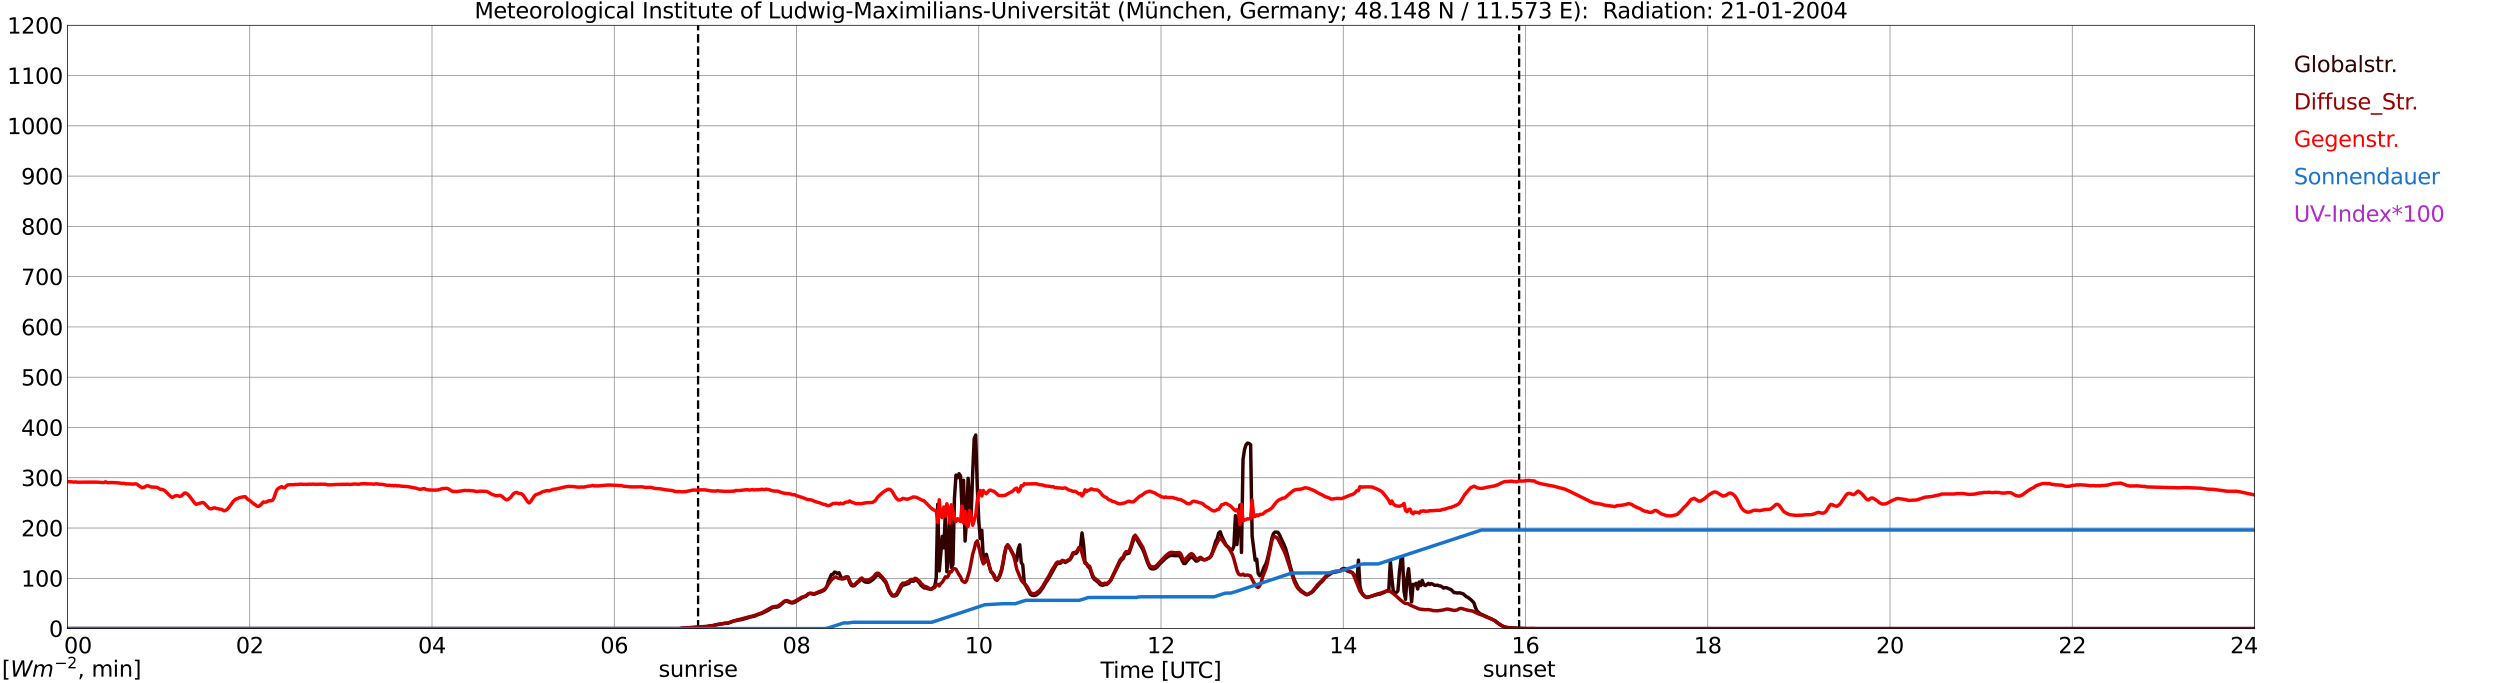 <?xml version="1.0" encoding="utf-8" standalone="no"?>
<!DOCTYPE svg PUBLIC "-//W3C//DTD SVG 1.1//EN"
  "http://www.w3.org/Graphics/SVG/1.1/DTD/svg11.dtd">
<svg xmlns:xlink="http://www.w3.org/1999/xlink" width="1085.4pt" height="296.64pt" viewBox="0 0 1085.4 296.64" xmlns="http://www.w3.org/2000/svg" version="1.1">
 <defs>
  <style type="text/css">*{stroke-linejoin: round; stroke-linecap: butt}</style>
 </defs>
 <g id="figure_1">
  <g id="patch_1">
   <path d="M 0 296.64 
L 1085.4 296.64 
L 1085.4 0 
L 0 0 
z
" style="fill: #ffffff"/>
  </g>
  <g id="axes_1">
   <g id="patch_2">
    <path d="M 29.306 272.909 
L 978.814 272.909 
L 978.814 10.976 
L 29.306 10.976 
z
" style="fill: #ffffff"/>
   </g>
   <g id="patch_3">
    <path d="M 978.814 272.909 
L 978.814 272.909 
L 978.814 10.976 
L 978.814 10.976 
z
" clip-path="url(#p88d21666fe)" style="fill: #d3d3d3; opacity: 0.25; stroke: #d3d3d3; stroke-linejoin: miter"/>
   </g>
   <g id="matplotlib.axis_1">
    <g id="xtick_1">
     <g id="line2d_1">
      <path d="M 29.306 272.909 
L 29.306 10.976 
" clip-path="url(#p88d21666fe)" style="fill: none; stroke: #808080; stroke-width: 0.3; stroke-linecap: square"/>
     </g>
     <g id="line2d_2"/>
     <g id="text_1">
      <!--    00 -->
      <g transform="translate(18.733 283.627) scale(0.095 -0.095)">
       <defs>
        <path id="DejaVuSans-20" transform="scale(0.016)"/>
        <path id="DejaVuSans-30" d="M 2034 4250 
Q 1547 4250 1301 3770 
Q 1056 3291 1056 2328 
Q 1056 1369 1301 889 
Q 1547 409 2034 409 
Q 2525 409 2770 889 
Q 3016 1369 3016 2328 
Q 3016 3291 2770 3770 
Q 2525 4250 2034 4250 
z
M 2034 4750 
Q 2819 4750 3233 4129 
Q 3647 3509 3647 2328 
Q 3647 1150 3233 529 
Q 2819 -91 2034 -91 
Q 1250 -91 836 529 
Q 422 1150 422 2328 
Q 422 3509 836 4129 
Q 1250 4750 2034 4750 
z
" transform="scale(0.016)"/>
       </defs>
       <use xlink:href="#DejaVuSans-20"/>
       <use xlink:href="#DejaVuSans-20" transform="translate(31.787 0)"/>
       <use xlink:href="#DejaVuSans-20" transform="translate(63.574 0)"/>
       <use xlink:href="#DejaVuSans-30" transform="translate(95.361 0)"/>
       <use xlink:href="#DejaVuSans-30" transform="translate(158.984 0)"/>
      </g>
     </g>
    </g>
    <g id="xtick_2">
     <g id="line2d_3">
      <path d="M 108.431 272.909 
L 108.431 10.976 
" clip-path="url(#p88d21666fe)" style="fill: none; stroke: #808080; stroke-width: 0.3; stroke-linecap: square"/>
     </g>
     <g id="line2d_4"/>
     <g id="text_2">
      <!-- 02 -->
      <g transform="translate(102.387 283.627) scale(0.095 -0.095)">
       <defs>
        <path id="DejaVuSans-32" d="M 1228 531 
L 3431 531 
L 3431 0 
L 469 0 
L 469 531 
Q 828 903 1448 1529 
Q 2069 2156 2228 2338 
Q 2531 2678 2651 2914 
Q 2772 3150 2772 3378 
Q 2772 3750 2511 3984 
Q 2250 4219 1831 4219 
Q 1534 4219 1204 4116 
Q 875 4013 500 3803 
L 500 4441 
Q 881 4594 1212 4672 
Q 1544 4750 1819 4750 
Q 2544 4750 2975 4387 
Q 3406 4025 3406 3419 
Q 3406 3131 3298 2873 
Q 3191 2616 2906 2266 
Q 2828 2175 2409 1742 
Q 1991 1309 1228 531 
z
" transform="scale(0.016)"/>
       </defs>
       <use xlink:href="#DejaVuSans-30"/>
       <use xlink:href="#DejaVuSans-32" transform="translate(63.623 0)"/>
      </g>
     </g>
    </g>
    <g id="xtick_3">
     <g id="line2d_5">
      <path d="M 187.557 272.909 
L 187.557 10.976 
" clip-path="url(#p88d21666fe)" style="fill: none; stroke: #808080; stroke-width: 0.3; stroke-linecap: square"/>
     </g>
     <g id="line2d_6"/>
     <g id="text_3">
      <!-- 04 -->
      <g transform="translate(181.513 283.627) scale(0.095 -0.095)">
       <defs>
        <path id="DejaVuSans-34" d="M 2419 4116 
L 825 1625 
L 2419 1625 
L 2419 4116 
z
M 2253 4666 
L 3047 4666 
L 3047 1625 
L 3713 1625 
L 3713 1100 
L 3047 1100 
L 3047 0 
L 2419 0 
L 2419 1100 
L 313 1100 
L 313 1709 
L 2253 4666 
z
" transform="scale(0.016)"/>
       </defs>
       <use xlink:href="#DejaVuSans-30"/>
       <use xlink:href="#DejaVuSans-34" transform="translate(63.623 0)"/>
      </g>
     </g>
    </g>
    <g id="xtick_4">
     <g id="line2d_7">
      <path d="M 266.683 272.909 
L 266.683 10.976 
" clip-path="url(#p88d21666fe)" style="fill: none; stroke: #808080; stroke-width: 0.3; stroke-linecap: square"/>
     </g>
     <g id="line2d_8"/>
     <g id="text_4">
      <!-- 06 -->
      <g transform="translate(260.638 283.627) scale(0.095 -0.095)">
       <defs>
        <path id="DejaVuSans-36" d="M 2113 2584 
Q 1688 2584 1439 2293 
Q 1191 2003 1191 1497 
Q 1191 994 1439 701 
Q 1688 409 2113 409 
Q 2538 409 2786 701 
Q 3034 994 3034 1497 
Q 3034 2003 2786 2293 
Q 2538 2584 2113 2584 
z
M 3366 4563 
L 3366 3988 
Q 3128 4100 2886 4159 
Q 2644 4219 2406 4219 
Q 1781 4219 1451 3797 
Q 1122 3375 1075 2522 
Q 1259 2794 1537 2939 
Q 1816 3084 2150 3084 
Q 2853 3084 3261 2657 
Q 3669 2231 3669 1497 
Q 3669 778 3244 343 
Q 2819 -91 2113 -91 
Q 1303 -91 875 529 
Q 447 1150 447 2328 
Q 447 3434 972 4092 
Q 1497 4750 2381 4750 
Q 2619 4750 2861 4703 
Q 3103 4656 3366 4563 
z
" transform="scale(0.016)"/>
       </defs>
       <use xlink:href="#DejaVuSans-30"/>
       <use xlink:href="#DejaVuSans-36" transform="translate(63.623 0)"/>
      </g>
     </g>
    </g>
    <g id="xtick_5">
     <g id="line2d_9">
      <path d="M 345.808 272.909 
L 345.808 10.976 
" clip-path="url(#p88d21666fe)" style="fill: none; stroke: #808080; stroke-width: 0.3; stroke-linecap: square"/>
     </g>
     <g id="line2d_10"/>
     <g id="text_5">
      <!-- 08 -->
      <g transform="translate(339.764 283.627) scale(0.095 -0.095)">
       <defs>
        <path id="DejaVuSans-38" d="M 2034 2216 
Q 1584 2216 1326 1975 
Q 1069 1734 1069 1313 
Q 1069 891 1326 650 
Q 1584 409 2034 409 
Q 2484 409 2743 651 
Q 3003 894 3003 1313 
Q 3003 1734 2745 1975 
Q 2488 2216 2034 2216 
z
M 1403 2484 
Q 997 2584 770 2862 
Q 544 3141 544 3541 
Q 544 4100 942 4425 
Q 1341 4750 2034 4750 
Q 2731 4750 3128 4425 
Q 3525 4100 3525 3541 
Q 3525 3141 3298 2862 
Q 3072 2584 2669 2484 
Q 3125 2378 3379 2068 
Q 3634 1759 3634 1313 
Q 3634 634 3220 271 
Q 2806 -91 2034 -91 
Q 1263 -91 848 271 
Q 434 634 434 1313 
Q 434 1759 690 2068 
Q 947 2378 1403 2484 
z
M 1172 3481 
Q 1172 3119 1398 2916 
Q 1625 2713 2034 2713 
Q 2441 2713 2670 2916 
Q 2900 3119 2900 3481 
Q 2900 3844 2670 4047 
Q 2441 4250 2034 4250 
Q 1625 4250 1398 4047 
Q 1172 3844 1172 3481 
z
" transform="scale(0.016)"/>
       </defs>
       <use xlink:href="#DejaVuSans-30"/>
       <use xlink:href="#DejaVuSans-38" transform="translate(63.623 0)"/>
      </g>
     </g>
    </g>
    <g id="xtick_6">
     <g id="line2d_11">
      <path d="M 424.934 272.909 
L 424.934 10.976 
" clip-path="url(#p88d21666fe)" style="fill: none; stroke: #808080; stroke-width: 0.3; stroke-linecap: square"/>
     </g>
     <g id="line2d_12"/>
     <g id="text_6">
      <!-- 10 -->
      <g transform="translate(418.89 283.627) scale(0.095 -0.095)">
       <defs>
        <path id="DejaVuSans-31" d="M 794 531 
L 1825 531 
L 1825 4091 
L 703 3866 
L 703 4441 
L 1819 4666 
L 2450 4666 
L 2450 531 
L 3481 531 
L 3481 0 
L 794 0 
L 794 531 
z
" transform="scale(0.016)"/>
       </defs>
       <use xlink:href="#DejaVuSans-31"/>
       <use xlink:href="#DejaVuSans-30" transform="translate(63.623 0)"/>
      </g>
     </g>
    </g>
    <g id="xtick_7">
     <g id="line2d_13">
      <path d="M 504.06 272.909 
L 504.06 10.976 
" clip-path="url(#p88d21666fe)" style="fill: none; stroke: #808080; stroke-width: 0.3; stroke-linecap: square"/>
     </g>
     <g id="line2d_14"/>
     <g id="text_7">
      <!-- 12 -->
      <g transform="translate(498.015 283.627) scale(0.095 -0.095)">
       <use xlink:href="#DejaVuSans-31"/>
       <use xlink:href="#DejaVuSans-32" transform="translate(63.623 0)"/>
      </g>
     </g>
    </g>
    <g id="xtick_8">
     <g id="line2d_15">
      <path d="M 583.185 272.909 
L 583.185 10.976 
" clip-path="url(#p88d21666fe)" style="fill: none; stroke: #808080; stroke-width: 0.3; stroke-linecap: square"/>
     </g>
     <g id="line2d_16"/>
     <g id="text_8">
      <!-- 14 -->
      <g transform="translate(577.141 283.627) scale(0.095 -0.095)">
       <use xlink:href="#DejaVuSans-31"/>
       <use xlink:href="#DejaVuSans-34" transform="translate(63.623 0)"/>
      </g>
     </g>
    </g>
    <g id="xtick_9">
     <g id="line2d_17">
      <path d="M 662.311 272.909 
L 662.311 10.976 
" clip-path="url(#p88d21666fe)" style="fill: none; stroke: #808080; stroke-width: 0.3; stroke-linecap: square"/>
     </g>
     <g id="line2d_18"/>
     <g id="text_9">
      <!-- 16 -->
      <g transform="translate(656.267 283.627) scale(0.095 -0.095)">
       <use xlink:href="#DejaVuSans-31"/>
       <use xlink:href="#DejaVuSans-36" transform="translate(63.623 0)"/>
      </g>
     </g>
    </g>
    <g id="xtick_10">
     <g id="line2d_19">
      <path d="M 741.437 272.909 
L 741.437 10.976 
" clip-path="url(#p88d21666fe)" style="fill: none; stroke: #808080; stroke-width: 0.3; stroke-linecap: square"/>
     </g>
     <g id="line2d_20"/>
     <g id="text_10">
      <!-- 18 -->
      <g transform="translate(735.392 283.627) scale(0.095 -0.095)">
       <use xlink:href="#DejaVuSans-31"/>
       <use xlink:href="#DejaVuSans-38" transform="translate(63.623 0)"/>
      </g>
     </g>
    </g>
    <g id="xtick_11">
     <g id="line2d_21">
      <path d="M 820.562 272.909 
L 820.562 10.976 
" clip-path="url(#p88d21666fe)" style="fill: none; stroke: #808080; stroke-width: 0.3; stroke-linecap: square"/>
     </g>
     <g id="line2d_22"/>
     <g id="text_11">
      <!-- 20 -->
      <g transform="translate(814.518 283.627) scale(0.095 -0.095)">
       <use xlink:href="#DejaVuSans-32"/>
       <use xlink:href="#DejaVuSans-30" transform="translate(63.623 0)"/>
      </g>
     </g>
    </g>
    <g id="xtick_12">
     <g id="line2d_23">
      <path d="M 899.688 272.909 
L 899.688 10.976 
" clip-path="url(#p88d21666fe)" style="fill: none; stroke: #808080; stroke-width: 0.3; stroke-linecap: square"/>
     </g>
     <g id="line2d_24"/>
     <g id="text_12">
      <!-- 22 -->
      <g transform="translate(893.644 283.627) scale(0.095 -0.095)">
       <use xlink:href="#DejaVuSans-32"/>
       <use xlink:href="#DejaVuSans-32" transform="translate(63.623 0)"/>
      </g>
     </g>
    </g>
    <g id="xtick_13">
     <g id="line2d_25">
      <path d="M 978.814 272.909 
L 978.814 10.976 
" clip-path="url(#p88d21666fe)" style="fill: none; stroke: #808080; stroke-width: 0.3; stroke-linecap: square"/>
     </g>
     <g id="line2d_26"/>
     <g id="text_13">
      <!-- 24    -->
      <g transform="translate(968.241 283.627) scale(0.095 -0.095)">
       <use xlink:href="#DejaVuSans-32"/>
       <use xlink:href="#DejaVuSans-34" transform="translate(63.623 0)"/>
       <use xlink:href="#DejaVuSans-20" transform="translate(127.246 0)"/>
       <use xlink:href="#DejaVuSans-20" transform="translate(159.033 0)"/>
       <use xlink:href="#DejaVuSans-20" transform="translate(190.82 0)"/>
      </g>
     </g>
    </g>
    <g id="text_14">
     <!-- Time [UTC] -->
     <g transform="translate(477.806 294.322) scale(0.095 -0.095)">
      <defs>
       <path id="DejaVuSans-54" d="M -19 4666 
L 3928 4666 
L 3928 4134 
L 2272 4134 
L 2272 0 
L 1638 0 
L 1638 4134 
L -19 4134 
L -19 4666 
z
" transform="scale(0.016)"/>
       <path id="DejaVuSans-69" d="M 603 3500 
L 1178 3500 
L 1178 0 
L 603 0 
L 603 3500 
z
M 603 4863 
L 1178 4863 
L 1178 4134 
L 603 4134 
L 603 4863 
z
" transform="scale(0.016)"/>
       <path id="DejaVuSans-6d" d="M 3328 2828 
Q 3544 3216 3844 3400 
Q 4144 3584 4550 3584 
Q 5097 3584 5394 3201 
Q 5691 2819 5691 2113 
L 5691 0 
L 5113 0 
L 5113 2094 
Q 5113 2597 4934 2840 
Q 4756 3084 4391 3084 
Q 3944 3084 3684 2787 
Q 3425 2491 3425 1978 
L 3425 0 
L 2847 0 
L 2847 2094 
Q 2847 2600 2669 2842 
Q 2491 3084 2119 3084 
Q 1678 3084 1418 2786 
Q 1159 2488 1159 1978 
L 1159 0 
L 581 0 
L 581 3500 
L 1159 3500 
L 1159 2956 
Q 1356 3278 1631 3431 
Q 1906 3584 2284 3584 
Q 2666 3584 2933 3390 
Q 3200 3197 3328 2828 
z
" transform="scale(0.016)"/>
       <path id="DejaVuSans-65" d="M 3597 1894 
L 3597 1613 
L 953 1613 
Q 991 1019 1311 708 
Q 1631 397 2203 397 
Q 2534 397 2845 478 
Q 3156 559 3463 722 
L 3463 178 
Q 3153 47 2828 -22 
Q 2503 -91 2169 -91 
Q 1331 -91 842 396 
Q 353 884 353 1716 
Q 353 2575 817 3079 
Q 1281 3584 2069 3584 
Q 2775 3584 3186 3129 
Q 3597 2675 3597 1894 
z
M 3022 2063 
Q 3016 2534 2758 2815 
Q 2500 3097 2075 3097 
Q 1594 3097 1305 2825 
Q 1016 2553 972 2059 
L 3022 2063 
z
" transform="scale(0.016)"/>
       <path id="DejaVuSans-5b" d="M 550 4863 
L 1875 4863 
L 1875 4416 
L 1125 4416 
L 1125 -397 
L 1875 -397 
L 1875 -844 
L 550 -844 
L 550 4863 
z
" transform="scale(0.016)"/>
       <path id="DejaVuSans-55" d="M 556 4666 
L 1191 4666 
L 1191 1831 
Q 1191 1081 1462 751 
Q 1734 422 2344 422 
Q 2950 422 3222 751 
Q 3494 1081 3494 1831 
L 3494 4666 
L 4128 4666 
L 4128 1753 
Q 4128 841 3676 375 
Q 3225 -91 2344 -91 
Q 1459 -91 1007 375 
Q 556 841 556 1753 
L 556 4666 
z
" transform="scale(0.016)"/>
       <path id="DejaVuSans-43" d="M 4122 4306 
L 4122 3641 
Q 3803 3938 3442 4084 
Q 3081 4231 2675 4231 
Q 1875 4231 1450 3742 
Q 1025 3253 1025 2328 
Q 1025 1406 1450 917 
Q 1875 428 2675 428 
Q 3081 428 3442 575 
Q 3803 722 4122 1019 
L 4122 359 
Q 3791 134 3420 21 
Q 3050 -91 2638 -91 
Q 1578 -91 968 557 
Q 359 1206 359 2328 
Q 359 3453 968 4101 
Q 1578 4750 2638 4750 
Q 3056 4750 3426 4639 
Q 3797 4528 4122 4306 
z
" transform="scale(0.016)"/>
       <path id="DejaVuSans-5d" d="M 1947 4863 
L 1947 -844 
L 622 -844 
L 622 -397 
L 1369 -397 
L 1369 4416 
L 622 4416 
L 622 4863 
L 1947 4863 
z
" transform="scale(0.016)"/>
      </defs>
      <use xlink:href="#DejaVuSans-54"/>
      <use xlink:href="#DejaVuSans-69" transform="translate(57.959 0)"/>
      <use xlink:href="#DejaVuSans-6d" transform="translate(85.742 0)"/>
      <use xlink:href="#DejaVuSans-65" transform="translate(183.154 0)"/>
      <use xlink:href="#DejaVuSans-20" transform="translate(244.678 0)"/>
      <use xlink:href="#DejaVuSans-5b" transform="translate(276.465 0)"/>
      <use xlink:href="#DejaVuSans-55" transform="translate(315.479 0)"/>
      <use xlink:href="#DejaVuSans-54" transform="translate(388.672 0)"/>
      <use xlink:href="#DejaVuSans-43" transform="translate(443.881 0)"/>
      <use xlink:href="#DejaVuSans-5d" transform="translate(513.705 0)"/>
     </g>
    </g>
   </g>
   <g id="matplotlib.axis_2">
    <g id="ytick_1">
     <g id="line2d_27">
      <path d="M 29.306 272.909 
L 978.814 272.909 
" clip-path="url(#p88d21666fe)" style="fill: none; stroke: #808080; stroke-width: 0.3; stroke-linecap: square"/>
     </g>
     <g id="line2d_28"/>
     <g id="text_15">
      <!-- 0 -->
      <g transform="translate(21.261 276.518) scale(0.095 -0.095)">
       <use xlink:href="#DejaVuSans-30"/>
      </g>
     </g>
    </g>
    <g id="ytick_2">
     <g id="line2d_29">
      <path d="M 29.306 251.081 
L 978.814 251.081 
" clip-path="url(#p88d21666fe)" style="fill: none; stroke: #808080; stroke-width: 0.3; stroke-linecap: square"/>
     </g>
     <g id="line2d_30"/>
     <g id="text_16">
      <!-- 100 -->
      <g transform="translate(9.173 254.69) scale(0.095 -0.095)">
       <use xlink:href="#DejaVuSans-31"/>
       <use xlink:href="#DejaVuSans-30" transform="translate(63.623 0)"/>
       <use xlink:href="#DejaVuSans-30" transform="translate(127.246 0)"/>
      </g>
     </g>
    </g>
    <g id="ytick_3">
     <g id="line2d_31">
      <path d="M 29.306 229.253 
L 978.814 229.253 
" clip-path="url(#p88d21666fe)" style="fill: none; stroke: #808080; stroke-width: 0.3; stroke-linecap: square"/>
     </g>
     <g id="line2d_32"/>
     <g id="text_17">
      <!-- 200 -->
      <g transform="translate(9.173 232.863) scale(0.095 -0.095)">
       <use xlink:href="#DejaVuSans-32"/>
       <use xlink:href="#DejaVuSans-30" transform="translate(63.623 0)"/>
       <use xlink:href="#DejaVuSans-30" transform="translate(127.246 0)"/>
      </g>
     </g>
    </g>
    <g id="ytick_4">
     <g id="line2d_33">
      <path d="M 29.306 207.426 
L 978.814 207.426 
" clip-path="url(#p88d21666fe)" style="fill: none; stroke: #808080; stroke-width: 0.3; stroke-linecap: square"/>
     </g>
     <g id="line2d_34"/>
     <g id="text_18">
      <!-- 300 -->
      <g transform="translate(9.173 211.035) scale(0.095 -0.095)">
       <defs>
        <path id="DejaVuSans-33" d="M 2597 2516 
Q 3050 2419 3304 2112 
Q 3559 1806 3559 1356 
Q 3559 666 3084 287 
Q 2609 -91 1734 -91 
Q 1441 -91 1130 -33 
Q 819 25 488 141 
L 488 750 
Q 750 597 1062 519 
Q 1375 441 1716 441 
Q 2309 441 2620 675 
Q 2931 909 2931 1356 
Q 2931 1769 2642 2001 
Q 2353 2234 1838 2234 
L 1294 2234 
L 1294 2753 
L 1863 2753 
Q 2328 2753 2575 2939 
Q 2822 3125 2822 3475 
Q 2822 3834 2567 4026 
Q 2313 4219 1838 4219 
Q 1578 4219 1281 4162 
Q 984 4106 628 3988 
L 628 4550 
Q 988 4650 1302 4700 
Q 1616 4750 1894 4750 
Q 2613 4750 3031 4423 
Q 3450 4097 3450 3541 
Q 3450 3153 3228 2886 
Q 3006 2619 2597 2516 
z
" transform="scale(0.016)"/>
       </defs>
       <use xlink:href="#DejaVuSans-33"/>
       <use xlink:href="#DejaVuSans-30" transform="translate(63.623 0)"/>
       <use xlink:href="#DejaVuSans-30" transform="translate(127.246 0)"/>
      </g>
     </g>
    </g>
    <g id="ytick_5">
     <g id="line2d_35">
      <path d="M 29.306 185.598 
L 978.814 185.598 
" clip-path="url(#p88d21666fe)" style="fill: none; stroke: #808080; stroke-width: 0.3; stroke-linecap: square"/>
     </g>
     <g id="line2d_36"/>
     <g id="text_19">
      <!-- 400 -->
      <g transform="translate(9.173 189.207) scale(0.095 -0.095)">
       <use xlink:href="#DejaVuSans-34"/>
       <use xlink:href="#DejaVuSans-30" transform="translate(63.623 0)"/>
       <use xlink:href="#DejaVuSans-30" transform="translate(127.246 0)"/>
      </g>
     </g>
    </g>
    <g id="ytick_6">
     <g id="line2d_37">
      <path d="M 29.306 163.77 
L 978.814 163.77 
" clip-path="url(#p88d21666fe)" style="fill: none; stroke: #808080; stroke-width: 0.3; stroke-linecap: square"/>
     </g>
     <g id="line2d_38"/>
     <g id="text_20">
      <!-- 500 -->
      <g transform="translate(9.173 167.379) scale(0.095 -0.095)">
       <defs>
        <path id="DejaVuSans-35" d="M 691 4666 
L 3169 4666 
L 3169 4134 
L 1269 4134 
L 1269 2991 
Q 1406 3038 1543 3061 
Q 1681 3084 1819 3084 
Q 2600 3084 3056 2656 
Q 3513 2228 3513 1497 
Q 3513 744 3044 326 
Q 2575 -91 1722 -91 
Q 1428 -91 1123 -41 
Q 819 9 494 109 
L 494 744 
Q 775 591 1075 516 
Q 1375 441 1709 441 
Q 2250 441 2565 725 
Q 2881 1009 2881 1497 
Q 2881 1984 2565 2268 
Q 2250 2553 1709 2553 
Q 1456 2553 1204 2497 
Q 953 2441 691 2322 
L 691 4666 
z
" transform="scale(0.016)"/>
       </defs>
       <use xlink:href="#DejaVuSans-35"/>
       <use xlink:href="#DejaVuSans-30" transform="translate(63.623 0)"/>
       <use xlink:href="#DejaVuSans-30" transform="translate(127.246 0)"/>
      </g>
     </g>
    </g>
    <g id="ytick_7">
     <g id="line2d_39">
      <path d="M 29.306 141.942 
L 978.814 141.942 
" clip-path="url(#p88d21666fe)" style="fill: none; stroke: #808080; stroke-width: 0.3; stroke-linecap: square"/>
     </g>
     <g id="line2d_40"/>
     <g id="text_21">
      <!-- 600 -->
      <g transform="translate(9.173 145.551) scale(0.095 -0.095)">
       <use xlink:href="#DejaVuSans-36"/>
       <use xlink:href="#DejaVuSans-30" transform="translate(63.623 0)"/>
       <use xlink:href="#DejaVuSans-30" transform="translate(127.246 0)"/>
      </g>
     </g>
    </g>
    <g id="ytick_8">
     <g id="line2d_41">
      <path d="M 29.306 120.114 
L 978.814 120.114 
" clip-path="url(#p88d21666fe)" style="fill: none; stroke: #808080; stroke-width: 0.3; stroke-linecap: square"/>
     </g>
     <g id="line2d_42"/>
     <g id="text_22">
      <!-- 700 -->
      <g transform="translate(9.173 123.724) scale(0.095 -0.095)">
       <defs>
        <path id="DejaVuSans-37" d="M 525 4666 
L 3525 4666 
L 3525 4397 
L 1831 0 
L 1172 0 
L 2766 4134 
L 525 4134 
L 525 4666 
z
" transform="scale(0.016)"/>
       </defs>
       <use xlink:href="#DejaVuSans-37"/>
       <use xlink:href="#DejaVuSans-30" transform="translate(63.623 0)"/>
       <use xlink:href="#DejaVuSans-30" transform="translate(127.246 0)"/>
      </g>
     </g>
    </g>
    <g id="ytick_9">
     <g id="line2d_43">
      <path d="M 29.306 98.287 
L 978.814 98.287 
" clip-path="url(#p88d21666fe)" style="fill: none; stroke: #808080; stroke-width: 0.3; stroke-linecap: square"/>
     </g>
     <g id="line2d_44"/>
     <g id="text_23">
      <!-- 800 -->
      <g transform="translate(9.173 101.896) scale(0.095 -0.095)">
       <use xlink:href="#DejaVuSans-38"/>
       <use xlink:href="#DejaVuSans-30" transform="translate(63.623 0)"/>
       <use xlink:href="#DejaVuSans-30" transform="translate(127.246 0)"/>
      </g>
     </g>
    </g>
    <g id="ytick_10">
     <g id="line2d_45">
      <path d="M 29.306 76.459 
L 978.814 76.459 
" clip-path="url(#p88d21666fe)" style="fill: none; stroke: #808080; stroke-width: 0.3; stroke-linecap: square"/>
     </g>
     <g id="line2d_46"/>
     <g id="text_24">
      <!-- 900 -->
      <g transform="translate(9.173 80.068) scale(0.095 -0.095)">
       <defs>
        <path id="DejaVuSans-39" d="M 703 97 
L 703 672 
Q 941 559 1184 500 
Q 1428 441 1663 441 
Q 2288 441 2617 861 
Q 2947 1281 2994 2138 
Q 2813 1869 2534 1725 
Q 2256 1581 1919 1581 
Q 1219 1581 811 2004 
Q 403 2428 403 3163 
Q 403 3881 828 4315 
Q 1253 4750 1959 4750 
Q 2769 4750 3195 4129 
Q 3622 3509 3622 2328 
Q 3622 1225 3098 567 
Q 2575 -91 1691 -91 
Q 1453 -91 1209 -44 
Q 966 3 703 97 
z
M 1959 2075 
Q 2384 2075 2632 2365 
Q 2881 2656 2881 3163 
Q 2881 3666 2632 3958 
Q 2384 4250 1959 4250 
Q 1534 4250 1286 3958 
Q 1038 3666 1038 3163 
Q 1038 2656 1286 2365 
Q 1534 2075 1959 2075 
z
" transform="scale(0.016)"/>
       </defs>
       <use xlink:href="#DejaVuSans-39"/>
       <use xlink:href="#DejaVuSans-30" transform="translate(63.623 0)"/>
       <use xlink:href="#DejaVuSans-30" transform="translate(127.246 0)"/>
      </g>
     </g>
    </g>
    <g id="ytick_11">
     <g id="line2d_47">
      <path d="M 29.306 54.631 
L 978.814 54.631 
" clip-path="url(#p88d21666fe)" style="fill: none; stroke: #808080; stroke-width: 0.3; stroke-linecap: square"/>
     </g>
     <g id="line2d_48"/>
     <g id="text_25">
      <!-- 1000 -->
      <g transform="translate(3.128 58.24) scale(0.095 -0.095)">
       <use xlink:href="#DejaVuSans-31"/>
       <use xlink:href="#DejaVuSans-30" transform="translate(63.623 0)"/>
       <use xlink:href="#DejaVuSans-30" transform="translate(127.246 0)"/>
       <use xlink:href="#DejaVuSans-30" transform="translate(190.869 0)"/>
      </g>
     </g>
    </g>
    <g id="ytick_12">
     <g id="line2d_49">
      <path d="M 29.306 32.803 
L 978.814 32.803 
" clip-path="url(#p88d21666fe)" style="fill: none; stroke: #808080; stroke-width: 0.3; stroke-linecap: square"/>
     </g>
     <g id="line2d_50"/>
     <g id="text_26">
      <!-- 1100 -->
      <g transform="translate(3.128 36.413) scale(0.095 -0.095)">
       <use xlink:href="#DejaVuSans-31"/>
       <use xlink:href="#DejaVuSans-31" transform="translate(63.623 0)"/>
       <use xlink:href="#DejaVuSans-30" transform="translate(127.246 0)"/>
       <use xlink:href="#DejaVuSans-30" transform="translate(190.869 0)"/>
      </g>
     </g>
    </g>
    <g id="ytick_13">
     <g id="line2d_51">
      <path d="M 29.306 10.976 
L 978.814 10.976 
" clip-path="url(#p88d21666fe)" style="fill: none; stroke: #808080; stroke-width: 0.3; stroke-linecap: square"/>
     </g>
     <g id="line2d_52"/>
     <g id="text_27">
      <!-- 1200 -->
      <g transform="translate(3.128 14.585) scale(0.095 -0.095)">
       <use xlink:href="#DejaVuSans-31"/>
       <use xlink:href="#DejaVuSans-32" transform="translate(63.623 0)"/>
       <use xlink:href="#DejaVuSans-30" transform="translate(127.246 0)"/>
       <use xlink:href="#DejaVuSans-30" transform="translate(190.869 0)"/>
      </g>
     </g>
    </g>
   </g>
   <g id="line2d_53">
    <path d="M 303.081 272.909 
L 303.081 10.976 
" clip-path="url(#p88d21666fe)" style="fill: none; stroke-dasharray: 3.7,1.6; stroke-dashoffset: 0; stroke: #000000"/>
   </g>
   <g id="line2d_54">
    <path d="M 659.542 272.909 
L 659.542 10.976 
" clip-path="url(#p88d21666fe)" style="fill: none; stroke-dasharray: 3.7,1.6; stroke-dashoffset: 0; stroke: #000000"/>
   </g>
   <g id="line2d_55">
    <path d="M 29.306 272.909 
L 295.036 272.909 
L 296.355 272.704 
L 299.652 272.579 
L 300.971 272.54 
L 301.63 272.415 
L 302.289 272.415 
L 302.949 272.293 
L 304.927 272.335 
L 306.246 272.212 
L 308.224 271.761 
L 309.543 271.638 
L 310.861 271.228 
L 314.158 270.737 
L 314.818 270.615 
L 316.136 270.532 
L 318.774 269.508 
L 319.433 269.469 
L 320.752 269.181 
L 322.071 268.975 
L 324.708 268.24 
L 325.368 267.952 
L 327.346 267.585 
L 328.005 267.338 
L 329.324 266.725 
L 330.643 266.356 
L 333.28 265.086 
L 335.258 263.857 
L 335.918 263.652 
L 336.577 263.571 
L 337.236 263.612 
L 337.896 263.366 
L 338.555 262.997 
L 339.874 261.809 
L 340.533 261.235 
L 341.193 260.991 
L 341.852 261.072 
L 343.171 261.646 
L 343.83 261.809 
L 344.49 261.687 
L 345.149 261.44 
L 348.446 259.352 
L 349.765 258.943 
L 351.083 257.756 
L 351.743 257.632 
L 353.062 258 
L 353.721 257.92 
L 355.699 257.101 
L 356.359 256.977 
L 357.677 256.322 
L 358.337 255.709 
L 358.996 254.602 
L 359.655 252.391 
L 360.974 249.442 
L 361.634 249.361 
L 362.293 248.377 
L 362.952 248.54 
L 363.612 248.992 
L 364.271 248.665 
L 364.93 250.138 
L 365.59 251.284 
L 366.249 251.284 
L 368.227 250.548 
L 368.887 252.84 
L 369.546 254.069 
L 370.206 254.397 
L 370.865 254.274 
L 372.184 253.004 
L 372.843 252.554 
L 373.502 251.775 
L 374.162 251.448 
L 374.821 252.144 
L 375.481 252.635 
L 376.799 252.84 
L 377.459 252.677 
L 378.777 251.775 
L 379.437 251.203 
L 380.096 250.343 
L 380.756 249.852 
L 381.415 249.728 
L 382.074 250.138 
L 382.734 250.712 
L 384.053 252.349 
L 384.712 253.251 
L 386.031 256.691 
L 386.69 257.837 
L 387.349 258.655 
L 388.009 258.78 
L 388.668 258.697 
L 389.328 258.369 
L 390.646 256.117 
L 391.306 254.724 
L 391.965 254.152 
L 394.603 253.251 
L 395.262 252.391 
L 395.921 252.268 
L 396.581 252.391 
L 397.24 251.736 
L 397.899 251.817 
L 399.218 253.128 
L 399.878 254.152 
L 401.196 255.257 
L 401.856 255.215 
L 402.515 255.503 
L 403.834 255.831 
L 404.493 255.667 
L 405.153 255.052 
L 405.812 254.602 
L 406.471 250.834 
L 407.131 218.933 
L 407.79 247.844 
L 409.109 232.857 
L 409.768 237.851 
L 410.428 223.028 
L 411.087 248.213 
L 411.746 241.211 
L 412.406 221.267 
L 413.065 246.412 
L 413.725 245.061 
L 414.384 216.353 
L 415.043 206.277 
L 415.703 207.465 
L 416.362 205.664 
L 417.022 206.566 
L 417.681 220.939 
L 418.34 208.571 
L 419 234.904 
L 419.659 225.32 
L 420.318 207.67 
L 420.978 217.868 
L 421.637 223.6 
L 422.297 205.295 
L 422.956 190.511 
L 423.615 188.872 
L 424.275 210.7 
L 424.934 226.058 
L 425.593 233.798 
L 426.253 230.236 
L 426.912 242.439 
L 427.572 243.38 
L 428.231 240.678 
L 429.55 245.96 
L 430.209 248.296 
L 430.869 248.745 
L 431.528 249.564 
L 432.187 251.12 
L 432.847 251.9 
L 433.506 251.245 
L 434.165 249.891 
L 434.825 247.885 
L 435.484 244.692 
L 436.144 240.719 
L 436.803 237.812 
L 437.462 236.91 
L 438.122 237.443 
L 440.759 242.071 
L 441.419 243.422 
L 442.078 238.303 
L 442.737 236.542 
L 443.397 244.24 
L 444.056 245.347 
L 444.716 253.209 
L 446.694 256.772 
L 447.353 258.042 
L 448.012 258.411 
L 448.672 258.533 
L 449.331 258.492 
L 449.991 258.247 
L 451.309 257.182 
L 452.628 255.42 
L 453.947 253.128 
L 455.266 251.162 
L 457.244 247.641 
L 458.563 245.225 
L 459.222 244.609 
L 459.881 244.609 
L 460.541 244.445 
L 461.2 243.749 
L 461.859 243.832 
L 462.519 244.201 
L 463.838 243.38 
L 464.497 243.011 
L 465.156 242.071 
L 465.816 240.556 
L 466.475 240.351 
L 467.134 240.309 
L 467.794 239.532 
L 468.453 237.851 
L 469.113 237.443 
L 469.772 231.381 
L 470.431 236.297 
L 471.091 244.201 
L 471.75 244.773 
L 472.409 246.124 
L 473.069 246.576 
L 474.388 250.424 
L 475.047 251.448 
L 477.025 253.004 
L 477.685 253.825 
L 478.344 254.028 
L 479.003 254.069 
L 479.663 253.7 
L 480.322 253.825 
L 480.981 253.373 
L 481.641 252.76 
L 482.3 251.9 
L 486.256 243.996 
L 486.916 243.094 
L 487.575 242.603 
L 488.235 241.128 
L 488.894 240.309 
L 489.553 240.392 
L 490.213 240.104 
L 491.532 236.297 
L 492.191 234.167 
L 492.85 233.348 
L 493.51 234.125 
L 496.147 238.589 
L 496.807 240.228 
L 498.125 243.996 
L 498.785 245.552 
L 499.444 246.698 
L 500.103 246.984 
L 500.763 247.025 
L 501.422 246.862 
L 502.082 246.451 
L 502.741 245.797 
L 503.4 244.937 
L 506.038 242.439 
L 507.357 241.496 
L 508.016 241.211 
L 508.675 241.088 
L 509.994 241.252 
L 511.313 241.211 
L 511.972 241.252 
L 512.632 241.988 
L 513.291 243.505 
L 513.95 244.651 
L 514.61 244.651 
L 515.269 243.668 
L 516.588 242.276 
L 517.247 241.907 
L 517.907 242.112 
L 519.226 243.585 
L 519.885 243.544 
L 521.204 242.439 
L 522.522 243.053 
L 523.182 243.011 
L 523.841 242.767 
L 525.16 242.071 
L 525.819 241.252 
L 526.479 239.571 
L 527.797 235.068 
L 528.457 233.881 
L 529.116 231.381 
L 529.776 230.89 
L 530.435 232.816 
L 532.413 236.869 
L 533.073 237.36 
L 534.391 238.753 
L 535.051 238.711 
L 535.71 237.074 
L 536.369 223.888 
L 537.029 236.419 
L 537.688 226.918 
L 538.348 219.261 
L 539.007 239.859 
L 539.666 199.522 
L 540.326 195.139 
L 540.985 193.091 
L 541.644 192.395 
L 542.304 192.517 
L 542.963 193.091 
L 543.623 232.774 
L 544.941 243.216 
L 545.601 242.767 
L 546.26 249.031 
L 546.919 249.974 
L 547.579 249.442 
L 548.898 246.002 
L 549.557 244.897 
L 550.216 242.931 
L 551.535 237.074 
L 552.195 233.676 
L 552.854 231.709 
L 553.513 231.013 
L 554.173 231.013 
L 554.832 231.137 
L 555.491 232.161 
L 557.47 236.5 
L 558.129 238.056 
L 558.788 240.351 
L 560.107 245.591 
L 561.426 250.138 
L 562.085 251.98 
L 563.404 254.685 
L 564.063 255.626 
L 565.382 256.813 
L 567.36 258.164 
L 568.02 258 
L 569.338 257.304 
L 569.998 256.772 
L 573.295 253.046 
L 573.954 252.513 
L 574.613 251.775 
L 575.273 250.834 
L 575.932 250.26 
L 577.251 249.4 
L 577.91 248.868 
L 578.57 248.54 
L 581.207 248.049 
L 581.867 247.763 
L 582.526 247.108 
L 583.185 246.862 
L 583.845 246.82 
L 584.504 247.067 
L 585.823 248.091 
L 587.142 248.582 
L 587.801 249.442 
L 589.12 252.186 
L 589.779 243.177 
L 590.439 254.48 
L 591.098 257.101 
L 591.757 258.083 
L 592.417 258.78 
L 593.076 259.188 
L 593.736 259.229 
L 595.714 258.819 
L 596.373 258.533 
L 598.351 258.042 
L 599.011 258 
L 600.989 257.182 
L 602.967 256.036 
L 603.626 243.668 
L 604.286 251.245 
L 604.945 256.935 
L 605.604 257.304 
L 606.264 257.223 
L 606.923 256.527 
L 607.582 248.213 
L 608.242 242.889 
L 608.901 241.702 
L 609.561 256.691 
L 610.22 260.212 
L 610.879 251.12 
L 611.539 246.903 
L 612.858 261.318 
L 613.517 253.7 
L 614.176 253.864 
L 614.836 253.251 
L 615.495 255.709 
L 616.154 252.677 
L 616.814 254.233 
L 617.473 251.98 
L 618.133 253.783 
L 618.792 254.233 
L 619.451 253.864 
L 620.111 253.251 
L 620.77 253.783 
L 621.429 253.373 
L 622.089 253.661 
L 622.748 254.111 
L 623.408 254.152 
L 624.067 254.028 
L 624.726 254.355 
L 625.386 254.397 
L 626.045 254.766 
L 626.705 255.298 
L 627.364 255.134 
L 628.023 255.176 
L 630.001 255.994 
L 631.32 257.304 
L 631.98 257.304 
L 632.639 257.468 
L 633.298 257.387 
L 633.958 257.429 
L 635.276 257.837 
L 636.595 259.024 
L 637.255 259.312 
L 638.573 260.336 
L 639.892 261.687 
L 640.552 263.693 
L 641.211 265.208 
L 642.53 266.395 
L 647.145 268.609 
L 649.123 269.508 
L 650.442 270.615 
L 651.761 271.555 
L 653.08 272.13 
L 654.399 272.457 
L 655.717 272.54 
L 662.97 272.909 
L 664.289 272.909 
L 978.154 272.909 
L 978.154 272.909 
" clip-path="url(#p88d21666fe)" style="fill: none; stroke: #330000; stroke-width: 1.5; stroke-linecap: square"/>
   </g>
   <g id="line2d_56">
    <path d="M 29.306 272.909 
L 295.036 272.909 
L 295.696 272.725 
L 306.905 271.929 
L 310.202 271.466 
L 310.861 271.256 
L 313.499 270.837 
L 314.818 270.543 
L 315.477 270.586 
L 316.796 270.25 
L 319.433 269.327 
L 328.005 267.1 
L 329.324 266.555 
L 330.643 266.136 
L 335.258 263.534 
L 336.577 263.281 
L 337.236 263.239 
L 337.896 262.988 
L 339.215 262.106 
L 340.533 261.015 
L 341.193 260.764 
L 341.852 260.764 
L 343.171 261.392 
L 343.83 261.478 
L 344.49 261.31 
L 345.808 260.637 
L 347.787 259.461 
L 348.446 259.168 
L 349.765 258.749 
L 351.083 257.741 
L 351.743 257.573 
L 352.402 257.573 
L 353.062 257.741 
L 353.721 257.699 
L 355.04 257.112 
L 357.018 256.313 
L 358.337 255.516 
L 359.655 253.585 
L 360.974 251.78 
L 362.293 250.688 
L 362.952 250.479 
L 363.612 250.898 
L 364.271 251.151 
L 364.93 251.275 
L 365.59 251.275 
L 366.249 251.024 
L 366.909 250.564 
L 367.568 250.352 
L 368.227 250.688 
L 368.887 252.242 
L 369.546 253.458 
L 370.206 253.962 
L 370.865 254.004 
L 372.184 252.661 
L 372.843 252.201 
L 373.502 251.319 
L 374.162 250.941 
L 374.821 251.529 
L 375.481 251.906 
L 377.459 251.697 
L 378.777 250.815 
L 379.437 250.228 
L 380.096 249.346 
L 380.756 248.842 
L 381.415 248.883 
L 382.734 250.228 
L 384.053 251.738 
L 384.712 252.746 
L 386.031 256.398 
L 387.349 258.328 
L 388.009 258.369 
L 388.668 258.203 
L 389.328 257.699 
L 390.646 255.18 
L 391.306 253.794 
L 391.965 253.166 
L 392.624 253.166 
L 393.284 253.039 
L 393.943 252.661 
L 394.603 252.452 
L 395.262 251.655 
L 395.921 251.57 
L 396.581 251.697 
L 397.24 251.066 
L 397.899 251.234 
L 398.559 251.906 
L 399.218 252.284 
L 399.878 253.292 
L 400.537 253.838 
L 401.196 254.549 
L 401.856 254.593 
L 403.175 255.307 
L 403.834 255.767 
L 404.493 255.767 
L 405.812 255.095 
L 406.471 253.879 
L 407.131 253.711 
L 407.79 254.384 
L 408.45 253.334 
L 409.109 252.746 
L 409.768 251.697 
L 410.428 250.437 
L 411.087 250.815 
L 411.746 249.933 
L 412.406 248.213 
L 413.065 248.296 
L 413.725 247.036 
L 414.384 246.868 
L 415.043 247.121 
L 416.362 249.514 
L 417.022 250.437 
L 417.681 252.074 
L 418.34 252.62 
L 419 252.871 
L 419.659 252.074 
L 420.978 247.624 
L 422.297 240.615 
L 422.956 238.432 
L 423.615 235.662 
L 424.275 234.822 
L 425.593 239.901 
L 426.253 242.756 
L 426.912 244.771 
L 427.572 244.14 
L 428.231 242.42 
L 428.89 243.343 
L 430.209 248.086 
L 430.869 248.883 
L 432.187 251.611 
L 432.847 251.865 
L 433.506 250.815 
L 434.165 249.346 
L 434.825 247.204 
L 435.484 243.972 
L 436.144 240.069 
L 436.803 237.423 
L 437.462 236.459 
L 438.122 237.299 
L 440.1 241.453 
L 440.759 243.93 
L 441.419 247.078 
L 443.397 251.865 
L 444.056 252.788 
L 445.375 253.921 
L 446.034 254.803 
L 447.353 257.322 
L 448.012 257.614 
L 448.672 257.782 
L 449.331 257.699 
L 449.991 257.363 
L 451.309 256.355 
L 451.969 255.599 
L 452.628 254.635 
L 454.606 251.275 
L 455.266 250.228 
L 456.584 247.667 
L 457.903 245.652 
L 458.563 244.476 
L 459.222 243.972 
L 459.881 244.098 
L 460.541 243.889 
L 461.2 243.258 
L 461.859 243.426 
L 462.519 243.804 
L 463.838 243.09 
L 464.497 242.756 
L 465.156 241.665 
L 465.816 240.027 
L 466.475 239.816 
L 467.134 239.733 
L 467.794 238.936 
L 468.453 237.718 
L 469.113 237.76 
L 470.431 242.629 
L 471.091 244.561 
L 471.75 244.812 
L 472.409 245.567 
L 473.069 245.862 
L 474.388 249.806 
L 475.047 250.856 
L 477.025 252.367 
L 477.685 253.124 
L 478.344 253.417 
L 479.003 253.543 
L 479.663 253.207 
L 480.322 253.458 
L 481.641 252.493 
L 482.3 251.655 
L 486.256 243.175 
L 486.916 242.335 
L 487.575 241.916 
L 488.235 240.32 
L 488.894 239.523 
L 489.553 239.606 
L 490.213 239.314 
L 490.872 237.509 
L 492.191 233.102 
L 492.85 232.344 
L 493.51 233.226 
L 496.147 237.55 
L 496.807 239.27 
L 498.125 243.175 
L 498.785 244.812 
L 499.444 245.862 
L 500.103 246.072 
L 500.763 246.155 
L 501.422 245.986 
L 502.082 245.526 
L 506.038 241.37 
L 507.357 240.278 
L 508.016 239.901 
L 508.675 239.774 
L 509.994 239.984 
L 511.313 239.984 
L 511.972 239.859 
L 512.632 240.447 
L 513.291 241.999 
L 513.95 243.134 
L 514.61 243.09 
L 515.269 242.125 
L 516.588 240.741 
L 517.247 240.361 
L 517.907 240.656 
L 519.226 242.588 
L 519.885 242.671 
L 521.204 241.957 
L 522.522 242.924 
L 523.182 243.048 
L 525.16 242.167 
L 525.819 241.453 
L 527.138 238.473 
L 527.797 236.878 
L 529.116 234.402 
L 529.776 233.73 
L 530.435 234.193 
L 531.754 236.081 
L 532.413 236.878 
L 533.073 237.423 
L 533.732 238.347 
L 535.051 240.698 
L 535.71 242.712 
L 537.029 247.624 
L 537.688 249.136 
L 538.348 249.597 
L 539.007 249.638 
L 539.666 249.261 
L 540.326 249.806 
L 541.644 249.638 
L 542.304 249.806 
L 542.963 250.101 
L 544.282 252.829 
L 545.601 254.803 
L 546.26 255.054 
L 546.919 254.34 
L 547.579 252.746 
L 548.238 250.311 
L 549.557 247.036 
L 550.216 244.603 
L 552.195 234.78 
L 552.854 233.184 
L 553.513 232.975 
L 554.173 233.311 
L 554.832 234.025 
L 557.47 239.229 
L 558.129 240.741 
L 559.448 244.727 
L 561.426 251.024 
L 562.085 252.871 
L 562.745 254.257 
L 563.404 255.348 
L 564.723 256.691 
L 566.701 257.992 
L 567.36 258.203 
L 568.02 257.95 
L 569.338 257.068 
L 569.998 256.44 
L 571.976 253.921 
L 573.295 252.578 
L 573.954 252.033 
L 575.932 249.85 
L 576.592 249.514 
L 577.91 248.673 
L 578.57 248.422 
L 580.548 248.086 
L 581.207 248.045 
L 581.867 247.835 
L 582.526 247.455 
L 583.185 247.29 
L 583.845 247.29 
L 584.504 247.582 
L 585.164 248.045 
L 586.482 248.337 
L 587.142 248.673 
L 587.801 249.974 
L 590.439 256.608 
L 591.757 258.328 
L 592.417 258.959 
L 593.076 259.378 
L 593.736 259.419 
L 595.054 258.959 
L 596.373 258.454 
L 598.351 257.741 
L 599.011 257.658 
L 601.648 256.691 
L 602.307 256.608 
L 603.626 256.776 
L 605.604 258.245 
L 608.242 260.679 
L 609.561 261.687 
L 610.22 261.98 
L 610.879 262.023 
L 611.539 262.189 
L 612.198 262.693 
L 616.154 264.416 
L 618.792 264.708 
L 620.111 264.667 
L 621.429 264.876 
L 622.089 265.086 
L 624.067 265.171 
L 625.386 265.003 
L 626.705 264.793 
L 628.023 264.457 
L 628.683 264.457 
L 631.32 265.044 
L 632.639 264.835 
L 633.298 264.416 
L 633.958 264.162 
L 634.617 264.162 
L 635.936 264.584 
L 637.255 264.918 
L 638.573 265.171 
L 639.233 265.254 
L 641.87 266.513 
L 643.848 267.186 
L 645.167 267.814 
L 647.145 268.528 
L 649.123 269.578 
L 649.783 270.209 
L 652.42 271.846 
L 653.739 272.306 
L 655.058 272.557 
L 657.695 272.811 
L 660.333 272.909 
L 665.608 272.852 
L 666.927 272.909 
L 978.154 272.909 
L 978.154 272.909 
" clip-path="url(#p88d21666fe)" style="fill: none; stroke: #990000; stroke-width: 1.5; stroke-linecap: square"/>
   </g>
   <g id="line2d_57">
    <path d="M 29.306 209.078 
L 31.284 209.18 
L 31.943 209.338 
L 32.603 209.228 
L 33.921 209.349 
L 36.559 209.331 
L 41.834 209.318 
L 43.812 209.438 
L 45.131 209.517 
L 45.79 209.178 
L 46.45 209.504 
L 47.109 209.578 
L 48.428 209.488 
L 49.747 209.552 
L 51.065 209.613 
L 53.043 209.87 
L 53.703 209.8 
L 54.362 210.006 
L 57.659 210.167 
L 58.978 210.058 
L 59.637 210.305 
L 60.297 210.905 
L 61.615 211.737 
L 62.275 211.638 
L 62.934 211.385 
L 63.594 210.946 
L 64.253 210.892 
L 65.572 211.431 
L 67.55 211.534 
L 68.209 211.603 
L 69.528 212.367 
L 70.847 212.618 
L 71.506 212.996 
L 74.144 215.578 
L 74.803 215.958 
L 76.122 215.27 
L 76.781 215.146 
L 78.1 215.511 
L 78.759 215.301 
L 80.078 214.052 
L 80.737 214.094 
L 81.397 214.493 
L 82.056 215.153 
L 84.694 218.641 
L 85.353 218.968 
L 86.013 218.645 
L 87.991 218.176 
L 88.65 218.427 
L 89.969 219.859 
L 90.628 220.553 
L 91.288 220.935 
L 91.947 220.878 
L 92.606 220.548 
L 93.266 220.468 
L 93.925 220.751 
L 94.584 220.808 
L 95.244 221.015 
L 95.903 221.098 
L 96.563 221.345 
L 97.222 221.773 
L 97.881 221.646 
L 98.541 221.208 
L 99.2 220.57 
L 101.178 217.798 
L 101.838 217.124 
L 102.497 216.646 
L 103.156 216.484 
L 103.816 216.122 
L 105.135 215.794 
L 106.453 215.626 
L 107.772 216.932 
L 108.431 217.27 
L 109.75 218.431 
L 111.069 219.339 
L 111.728 219.841 
L 112.388 219.78 
L 113.047 219.333 
L 114.366 217.912 
L 115.025 218.047 
L 115.685 217.946 
L 116.344 217.534 
L 117.003 217.383 
L 117.663 217.401 
L 118.322 217.191 
L 118.982 216.076 
L 119.641 214.013 
L 120.3 212.522 
L 120.96 211.948 
L 122.278 211.258 
L 122.938 211.643 
L 123.597 211.798 
L 124.257 211.005 
L 124.916 210.51 
L 126.894 210.407 
L 127.553 210.455 
L 128.213 210.329 
L 128.872 210.35 
L 130.191 210.233 
L 130.85 210.195 
L 131.51 210.281 
L 132.829 210.272 
L 133.488 210.316 
L 134.147 210.176 
L 134.807 210.263 
L 136.125 210.174 
L 136.785 210.289 
L 138.104 210.243 
L 139.422 210.204 
L 141.4 210.252 
L 142.06 210.442 
L 143.379 210.508 
L 146.016 210.326 
L 147.335 210.309 
L 151.291 210.239 
L 151.951 210.337 
L 153.929 210.123 
L 155.907 210.246 
L 156.566 210.054 
L 158.544 209.979 
L 159.204 210.073 
L 161.182 210.102 
L 162.501 210.211 
L 163.16 210.023 
L 165.138 210.285 
L 165.798 210.27 
L 168.435 210.737 
L 169.094 210.652 
L 169.754 210.811 
L 170.413 210.763 
L 171.073 210.922 
L 171.732 210.763 
L 172.391 210.959 
L 173.051 210.9 
L 174.37 211.09 
L 177.007 211.252 
L 180.963 212.018 
L 181.623 212.295 
L 182.282 212.442 
L 184.26 212.123 
L 184.92 212.505 
L 186.238 212.723 
L 188.876 212.795 
L 190.195 212.701 
L 192.173 212.108 
L 193.492 212.044 
L 194.151 212.06 
L 194.81 212.313 
L 196.129 213.184 
L 196.788 213.439 
L 197.448 213.302 
L 198.107 213.439 
L 200.085 213.179 
L 201.404 212.961 
L 202.063 212.915 
L 202.723 213.029 
L 203.382 212.928 
L 205.36 213.114 
L 206.02 213.181 
L 206.679 213.413 
L 207.998 213.282 
L 209.317 213.26 
L 211.295 213.356 
L 212.614 214.042 
L 213.273 214.463 
L 215.251 215.22 
L 215.91 215.251 
L 216.57 215.078 
L 217.229 215.089 
L 217.889 215.454 
L 219.207 216.613 
L 219.867 217.004 
L 220.526 216.868 
L 221.845 215.803 
L 222.504 214.854 
L 223.164 214.17 
L 223.823 213.812 
L 224.482 213.815 
L 225.142 214.199 
L 225.801 214.225 
L 226.461 214.417 
L 227.12 214.974 
L 229.098 217.829 
L 229.757 218.344 
L 230.417 217.711 
L 231.736 215.69 
L 232.395 214.897 
L 234.373 214.138 
L 235.692 213.433 
L 237.67 212.957 
L 238.329 213.147 
L 240.308 212.4 
L 240.967 212.402 
L 243.604 211.811 
L 245.583 211.335 
L 246.901 211.165 
L 247.561 211.241 
L 248.22 211.189 
L 250.858 211.479 
L 251.517 211.523 
L 252.176 211.429 
L 253.495 211.457 
L 255.473 211.051 
L 256.133 211.036 
L 257.451 210.774 
L 258.111 210.977 
L 258.77 210.925 
L 259.43 210.988 
L 264.045 210.582 
L 265.364 210.604 
L 269.98 210.85 
L 270.639 211.079 
L 273.936 211.385 
L 278.552 211.355 
L 279.211 211.416 
L 279.87 211.595 
L 281.189 211.606 
L 282.508 211.575 
L 284.486 212.09 
L 286.464 212.173 
L 289.102 212.66 
L 291.739 212.946 
L 292.399 213.099 
L 293.058 213.404 
L 294.377 213.452 
L 295.036 213.393 
L 296.355 213.548 
L 297.674 213.439 
L 300.971 212.747 
L 302.949 212.83 
L 304.267 212.655 
L 306.246 212.697 
L 308.883 213.157 
L 310.861 213.206 
L 311.521 213.024 
L 312.18 213.16 
L 313.499 213.243 
L 314.818 213.33 
L 316.796 213.312 
L 318.774 213.212 
L 319.433 212.944 
L 320.752 212.985 
L 324.049 212.607 
L 324.708 212.618 
L 325.368 212.797 
L 326.686 212.531 
L 327.346 212.738 
L 328.005 212.64 
L 329.324 212.625 
L 329.983 212.592 
L 330.643 212.424 
L 331.961 212.562 
L 332.621 212.374 
L 333.94 212.592 
L 335.258 213.048 
L 336.577 213.238 
L 337.236 213.184 
L 337.896 213.284 
L 339.215 213.836 
L 340.533 214.151 
L 343.171 214.437 
L 343.83 214.753 
L 345.149 214.805 
L 345.808 215.214 
L 348.446 216.026 
L 350.424 216.803 
L 351.743 216.99 
L 352.402 217.097 
L 353.721 217.674 
L 355.04 218.106 
L 355.699 218.241 
L 357.677 219.005 
L 358.337 219.018 
L 358.996 219.455 
L 359.655 219.498 
L 360.315 219.381 
L 361.634 218.595 
L 363.612 218.492 
L 364.271 218.813 
L 364.93 218.451 
L 365.59 218.693 
L 366.249 218.606 
L 366.909 218.154 
L 367.568 217.938 
L 368.227 217.986 
L 368.887 217.477 
L 369.546 217.909 
L 371.524 218.623 
L 372.184 218.737 
L 372.843 218.54 
L 373.502 218.73 
L 375.481 218.383 
L 376.799 218.211 
L 378.777 218.152 
L 380.096 217.287 
L 380.756 216.202 
L 381.415 215.428 
L 383.393 213.668 
L 385.371 212.49 
L 386.031 212.42 
L 386.69 212.669 
L 387.349 213.384 
L 388.668 215.635 
L 389.328 216.502 
L 389.987 217.067 
L 390.646 217.082 
L 391.306 216.846 
L 391.965 216.386 
L 393.943 216.766 
L 395.262 216.301 
L 396.581 215.735 
L 397.899 215.932 
L 400.537 217.246 
L 401.196 217.455 
L 403.834 220.158 
L 404.493 220.778 
L 405.812 221.624 
L 406.471 221.782 
L 407.131 226.802 
L 407.79 216.971 
L 408.45 224.29 
L 409.109 224.687 
L 409.768 220.114 
L 410.428 224.154 
L 411.087 218.717 
L 411.746 220.946 
L 412.406 227.112 
L 413.065 219.145 
L 413.725 221.769 
L 414.384 225.591 
L 415.043 226.433 
L 415.703 225.176 
L 416.362 225.966 
L 417.022 226.394 
L 417.681 219.736 
L 418.34 227.031 
L 419 222.076 
L 419.659 228.092 
L 420.318 228.598 
L 420.978 221.653 
L 421.637 223.785 
L 422.297 228.029 
L 423.615 223.777 
L 424.275 217.56 
L 424.934 214.151 
L 425.593 212.979 
L 426.253 215.336 
L 426.912 212.952 
L 427.572 213.976 
L 428.231 214.347 
L 429.55 212.819 
L 430.209 212.834 
L 430.869 213.168 
L 431.528 213.295 
L 433.506 215.076 
L 434.165 215.157 
L 436.144 215.107 
L 436.803 214.829 
L 438.781 213.675 
L 439.44 213.433 
L 440.759 212.171 
L 441.419 211.883 
L 442.078 213.55 
L 442.737 212.83 
L 443.397 210.85 
L 444.056 210.97 
L 444.716 209.988 
L 445.375 210.202 
L 446.034 210.082 
L 449.991 210.03 
L 451.309 210.429 
L 452.628 210.553 
L 453.947 210.977 
L 455.266 211.071 
L 455.925 211.154 
L 456.584 211.363 
L 457.244 211.267 
L 457.903 211.673 
L 458.563 211.688 
L 459.222 211.826 
L 459.881 211.802 
L 461.2 211.996 
L 462.519 211.813 
L 463.178 212.158 
L 463.838 212.651 
L 465.156 213.035 
L 465.816 213.36 
L 466.475 213.247 
L 467.134 213.476 
L 468.453 214.452 
L 469.113 214.24 
L 469.772 215.329 
L 470.431 214.45 
L 471.091 212.623 
L 471.75 213.404 
L 472.409 212.872 
L 473.069 212.756 
L 473.728 212.223 
L 475.047 212.653 
L 476.366 212.708 
L 477.025 213.125 
L 477.685 213.756 
L 478.344 214.62 
L 479.003 215.275 
L 479.663 215.738 
L 480.322 215.958 
L 480.981 216.665 
L 481.641 217.03 
L 482.3 217.217 
L 482.96 217.702 
L 483.619 217.783 
L 484.938 218.372 
L 485.597 218.638 
L 486.256 218.75 
L 487.575 218.486 
L 488.235 218.37 
L 489.553 217.772 
L 490.213 217.604 
L 490.872 217.837 
L 491.532 217.94 
L 492.191 217.824 
L 493.51 216.622 
L 494.828 215.412 
L 495.488 215.201 
L 497.466 213.721 
L 498.125 213.57 
L 498.785 213.299 
L 499.444 213.295 
L 500.763 213.847 
L 501.422 214.015 
L 502.082 214.535 
L 502.741 214.906 
L 503.4 215.113 
L 504.06 215.685 
L 504.719 215.746 
L 505.379 216.013 
L 506.038 215.731 
L 506.697 215.982 
L 508.675 215.997 
L 509.335 216.043 
L 509.994 216.349 
L 510.654 216.395 
L 511.313 216.746 
L 512.632 216.883 
L 513.291 217.329 
L 513.95 217.615 
L 515.269 218.536 
L 515.929 218.702 
L 516.588 218.678 
L 517.907 217.621 
L 518.566 217.61 
L 521.863 218.523 
L 522.522 218.957 
L 523.182 219.658 
L 524.501 220.374 
L 525.819 221.317 
L 526.479 221.705 
L 527.138 221.834 
L 527.797 221.699 
L 528.457 221.208 
L 529.116 221.118 
L 530.435 219.112 
L 531.094 219.06 
L 531.754 218.66 
L 532.413 218.566 
L 533.073 219.034 
L 533.732 219.333 
L 534.391 219.776 
L 535.71 221.177 
L 536.369 221.736 
L 537.029 221.251 
L 537.688 222.5 
L 538.348 227.769 
L 539.007 219.01 
L 539.666 226.108 
L 541.644 225.198 
L 542.304 225.287 
L 542.963 225.139 
L 543.623 217.108 
L 544.282 224.176 
L 544.941 224.253 
L 545.601 223.528 
L 546.26 223.936 
L 546.919 223.342 
L 547.579 223.327 
L 548.238 223.17 
L 549.557 222.046 
L 550.876 221.487 
L 552.195 220.535 
L 554.173 217.946 
L 554.832 217.335 
L 555.491 216.894 
L 556.151 216.696 
L 556.81 216.25 
L 557.47 216.303 
L 558.129 215.908 
L 559.448 214.705 
L 560.766 213.598 
L 561.426 213.079 
L 562.085 212.727 
L 562.745 212.516 
L 564.723 212.398 
L 566.701 211.741 
L 567.36 211.911 
L 568.02 211.95 
L 570.657 213.064 
L 571.976 213.863 
L 573.954 214.856 
L 574.613 215.133 
L 575.273 215.663 
L 575.932 215.788 
L 577.251 216.274 
L 577.91 216.707 
L 580.548 216.368 
L 581.867 216.429 
L 582.526 216.46 
L 586.482 214.864 
L 587.142 214.709 
L 587.801 214.343 
L 588.46 213.76 
L 589.12 212.963 
L 589.779 213.051 
L 590.439 211.287 
L 591.098 211.453 
L 593.736 211.359 
L 595.054 211.411 
L 595.714 211.442 
L 598.351 212.524 
L 599.67 213.26 
L 600.329 213.856 
L 601.648 215.456 
L 602.967 217.292 
L 603.626 218.656 
L 604.286 217.53 
L 604.945 218.857 
L 605.604 219.367 
L 606.264 219.629 
L 607.582 219.791 
L 608.901 219.274 
L 609.561 218.575 
L 610.22 221.618 
L 610.879 222.155 
L 611.539 221.245 
L 612.198 221.037 
L 612.858 222.583 
L 613.517 223.063 
L 614.176 222.286 
L 614.836 222.445 
L 615.495 222.434 
L 616.154 222.766 
L 616.814 221.906 
L 617.473 221.978 
L 618.133 221.736 
L 618.792 222.03 
L 619.451 221.902 
L 620.111 221.917 
L 620.77 221.694 
L 622.089 221.714 
L 624.067 221.542 
L 625.386 221.555 
L 626.045 221.229 
L 627.364 221.024 
L 629.342 220.363 
L 630.001 220.293 
L 630.661 219.983 
L 631.32 219.815 
L 631.98 219.42 
L 632.639 219.171 
L 633.298 218.769 
L 633.958 217.979 
L 635.936 214.747 
L 637.255 213.16 
L 638.573 211.693 
L 639.233 211.457 
L 639.892 211.088 
L 640.552 211.304 
L 641.211 211.767 
L 642.53 212.038 
L 643.848 211.979 
L 645.167 211.625 
L 649.123 210.909 
L 649.783 210.564 
L 650.442 210.455 
L 651.761 209.685 
L 653.08 209.141 
L 656.377 208.892 
L 657.036 209.052 
L 657.695 209.054 
L 658.355 209.194 
L 659.674 208.794 
L 660.992 208.873 
L 663.63 208.595 
L 664.949 208.748 
L 666.267 208.827 
L 666.927 209.331 
L 668.246 209.805 
L 670.224 210.257 
L 674.839 211.145 
L 679.455 212.389 
L 681.433 213.269 
L 687.368 216.229 
L 688.027 216.506 
L 688.686 216.925 
L 689.346 217.137 
L 690.005 217.575 
L 691.983 218.355 
L 695.28 218.898 
L 696.599 219.317 
L 697.918 219.483 
L 701.215 219.933 
L 701.874 219.57 
L 704.511 219.291 
L 705.171 219.106 
L 705.83 219.055 
L 706.49 218.8 
L 707.149 218.673 
L 708.468 219.02 
L 709.127 219.533 
L 710.446 220.19 
L 711.765 220.725 
L 712.424 221.024 
L 713.083 221.509 
L 714.402 222.039 
L 715.062 221.993 
L 715.721 222.36 
L 716.38 222.467 
L 717.04 222.382 
L 717.699 222.155 
L 718.358 221.633 
L 719.018 221.594 
L 720.337 222.45 
L 720.996 222.967 
L 722.315 223.484 
L 722.974 223.635 
L 723.633 223.905 
L 724.952 223.969 
L 725.612 223.962 
L 727.59 223.534 
L 728.249 223.251 
L 729.568 222.057 
L 730.887 220.568 
L 732.205 219.298 
L 734.184 216.868 
L 735.502 216.34 
L 737.48 217.547 
L 738.14 217.615 
L 739.459 216.849 
L 740.118 216.401 
L 742.096 214.709 
L 744.074 213.625 
L 744.734 213.592 
L 745.393 213.821 
L 748.031 215.393 
L 749.349 215.039 
L 750.668 214.155 
L 751.327 214.07 
L 751.987 214.299 
L 752.646 214.792 
L 753.306 215.471 
L 753.965 216.392 
L 755.943 220.319 
L 756.602 221.138 
L 757.262 221.771 
L 758.581 222.369 
L 759.24 222.358 
L 759.899 222.207 
L 761.218 221.635 
L 761.878 221.522 
L 763.196 221.587 
L 763.856 221.714 
L 766.493 221.194 
L 768.471 221.114 
L 769.131 220.692 
L 771.109 218.972 
L 771.768 218.944 
L 772.428 219.363 
L 774.406 222.076 
L 775.065 222.539 
L 777.043 223.454 
L 779.681 223.759 
L 781.659 223.681 
L 782.978 223.617 
L 783.637 223.497 
L 786.275 223.46 
L 787.593 223.144 
L 788.912 222.572 
L 789.572 222.412 
L 790.89 222.786 
L 791.55 222.736 
L 792.209 222.55 
L 792.868 221.917 
L 794.187 219.745 
L 794.847 218.99 
L 795.506 219.064 
L 796.165 219.474 
L 797.484 219.835 
L 798.803 218.909 
L 801.44 215.004 
L 802.1 214.369 
L 802.759 214.19 
L 803.419 214.273 
L 804.078 214.598 
L 804.737 214.768 
L 805.397 214.423 
L 806.056 213.732 
L 806.715 213.208 
L 807.375 213.603 
L 808.694 214.768 
L 810.012 216.349 
L 810.672 216.934 
L 811.331 217.043 
L 811.99 216.438 
L 812.65 216.154 
L 813.309 216.329 
L 815.287 217.606 
L 815.947 218.272 
L 817.265 218.85 
L 818.584 218.767 
L 819.244 218.521 
L 821.881 217.11 
L 822.541 216.918 
L 823.2 216.571 
L 823.859 216.416 
L 826.497 216.755 
L 827.816 217.017 
L 828.475 217.3 
L 830.453 217.139 
L 831.772 217.11 
L 832.431 216.973 
L 833.75 216.532 
L 835.728 215.868 
L 838.366 215.598 
L 839.684 215.351 
L 842.322 214.762 
L 842.981 214.489 
L 848.256 214.482 
L 849.575 214.299 
L 852.213 214.275 
L 854.85 214.657 
L 857.488 214.502 
L 858.806 214.172 
L 859.466 214.013 
L 860.125 214.026 
L 861.444 213.773 
L 862.103 213.832 
L 863.422 213.729 
L 865.4 213.915 
L 866.06 213.738 
L 868.038 213.834 
L 868.697 214.02 
L 870.675 214.083 
L 871.335 213.906 
L 872.653 213.893 
L 873.313 214.052 
L 875.291 215.22 
L 876.61 215.393 
L 877.929 214.945 
L 879.247 213.95 
L 880.566 212.987 
L 881.885 212.18 
L 883.204 211.538 
L 883.863 210.927 
L 886.5 210.012 
L 887.819 209.857 
L 888.479 209.964 
L 889.797 209.947 
L 890.457 210.191 
L 892.435 210.497 
L 895.072 210.615 
L 896.391 211.027 
L 897.051 211.143 
L 898.369 211.117 
L 900.347 210.671 
L 901.007 210.663 
L 901.666 210.473 
L 902.326 210.582 
L 902.985 210.468 
L 905.622 210.636 
L 907.601 210.89 
L 908.919 210.82 
L 909.579 210.927 
L 910.898 210.879 
L 911.557 210.942 
L 912.876 210.772 
L 913.535 210.8 
L 914.194 210.669 
L 914.854 210.658 
L 917.491 209.984 
L 920.788 209.741 
L 922.107 210.23 
L 923.426 210.75 
L 924.745 211.01 
L 928.041 210.938 
L 930.679 211.217 
L 931.338 211.16 
L 931.998 211.4 
L 939.251 211.599 
L 945.845 211.791 
L 949.142 211.688 
L 955.735 211.979 
L 958.373 212.352 
L 961.01 212.47 
L 966.945 213.264 
L 970.242 213.31 
L 970.901 213.238 
L 971.561 213.417 
L 972.22 213.459 
L 975.517 214.175 
L 978.154 214.738 
L 978.154 214.738 
" clip-path="url(#p88d21666fe)" style="fill: none; stroke: #ff0000; stroke-width: 1.5; stroke-linecap: square"/>
   </g>
   <g id="line2d_58">
    <path d="M 29.306 272.909 
L 358.337 272.909 
L 360.315 272.413 
L 366.249 270.458 
L 368.227 270.458 
L 370.206 270.172 
L 404.493 270.172 
L 408.45 268.886 
L 427.572 262.552 
L 435.484 262.104 
L 440.759 262.104 
L 444.056 261.039 
L 445.375 260.646 
L 468.453 260.646 
L 469.772 260.316 
L 472.409 259.443 
L 474.388 259.404 
L 493.51 259.402 
L 494.169 259.184 
L 495.488 259.118 
L 527.138 259.109 
L 531.754 257.581 
L 533.073 257.485 
L 534.391 257.485 
L 536.369 256.885 
L 560.766 248.811 
L 562.745 248.774 
L 577.251 248.721 
L 579.889 247.912 
L 581.867 247.912 
L 583.845 247.311 
L 591.098 244.913 
L 592.417 244.845 
L 598.351 244.845 
L 602.967 243.334 
L 643.189 230.109 
L 978.154 230.109 
L 978.154 230.109 
" clip-path="url(#p88d21666fe)" style="fill: none; stroke: #1773cc; stroke-width: 1.5; stroke-linecap: square"/>
   </g>
   <g id="line2d_59">
    <path d="M 0 0 
" clip-path="url(#p88d21666fe)" style="fill: none; stroke: #b02bcc; stroke-width: 1.5; stroke-linecap: square"/>
   </g>
   <g id="patch_4">
    <path d="M 29.306 272.909 
L 29.306 10.976 
" style="fill: none; stroke: #000000; stroke-width: 0.3; stroke-linejoin: miter; stroke-linecap: square"/>
   </g>
   <g id="patch_5">
    <path d="M 978.814 272.909 
L 978.814 10.976 
" style="fill: none; stroke: #000000; stroke-width: 0.3; stroke-linejoin: miter; stroke-linecap: square"/>
   </g>
   <g id="patch_6">
    <path d="M 29.306 272.909 
L 978.814 272.909 
" style="fill: none; stroke: #000000; stroke-width: 0.3; stroke-linejoin: miter; stroke-linecap: square"/>
   </g>
   <g id="patch_7">
    <path d="M 29.306 10.976 
L 978.814 10.976 
" style="fill: none; stroke: #000000; stroke-width: 0.3; stroke-linejoin: miter; stroke-linecap: square"/>
   </g>
   <g id="text_28">
    <!-- sunrise -->
    <g transform="translate(285.916 293.863) scale(0.095 -0.095)">
     <defs>
      <path id="DejaVuSans-73" d="M 2834 3397 
L 2834 2853 
Q 2591 2978 2328 3040 
Q 2066 3103 1784 3103 
Q 1356 3103 1142 2972 
Q 928 2841 928 2578 
Q 928 2378 1081 2264 
Q 1234 2150 1697 2047 
L 1894 2003 
Q 2506 1872 2764 1633 
Q 3022 1394 3022 966 
Q 3022 478 2636 193 
Q 2250 -91 1575 -91 
Q 1294 -91 989 -36 
Q 684 19 347 128 
L 347 722 
Q 666 556 975 473 
Q 1284 391 1588 391 
Q 1994 391 2212 530 
Q 2431 669 2431 922 
Q 2431 1156 2273 1281 
Q 2116 1406 1581 1522 
L 1381 1569 
Q 847 1681 609 1914 
Q 372 2147 372 2553 
Q 372 3047 722 3315 
Q 1072 3584 1716 3584 
Q 2034 3584 2315 3537 
Q 2597 3491 2834 3397 
z
" transform="scale(0.016)"/>
      <path id="DejaVuSans-75" d="M 544 1381 
L 544 3500 
L 1119 3500 
L 1119 1403 
Q 1119 906 1312 657 
Q 1506 409 1894 409 
Q 2359 409 2629 706 
Q 2900 1003 2900 1516 
L 2900 3500 
L 3475 3500 
L 3475 0 
L 2900 0 
L 2900 538 
Q 2691 219 2414 64 
Q 2138 -91 1772 -91 
Q 1169 -91 856 284 
Q 544 659 544 1381 
z
M 1991 3584 
L 1991 3584 
z
" transform="scale(0.016)"/>
      <path id="DejaVuSans-6e" d="M 3513 2113 
L 3513 0 
L 2938 0 
L 2938 2094 
Q 2938 2591 2744 2837 
Q 2550 3084 2163 3084 
Q 1697 3084 1428 2787 
Q 1159 2491 1159 1978 
L 1159 0 
L 581 0 
L 581 3500 
L 1159 3500 
L 1159 2956 
Q 1366 3272 1645 3428 
Q 1925 3584 2291 3584 
Q 2894 3584 3203 3211 
Q 3513 2838 3513 2113 
z
" transform="scale(0.016)"/>
      <path id="DejaVuSans-72" d="M 2631 2963 
Q 2534 3019 2420 3045 
Q 2306 3072 2169 3072 
Q 1681 3072 1420 2755 
Q 1159 2438 1159 1844 
L 1159 0 
L 581 0 
L 581 3500 
L 1159 3500 
L 1159 2956 
Q 1341 3275 1631 3429 
Q 1922 3584 2338 3584 
Q 2397 3584 2469 3576 
Q 2541 3569 2628 3553 
L 2631 2963 
z
" transform="scale(0.016)"/>
     </defs>
     <use xlink:href="#DejaVuSans-73"/>
     <use xlink:href="#DejaVuSans-75" transform="translate(52.1 0)"/>
     <use xlink:href="#DejaVuSans-6e" transform="translate(115.479 0)"/>
     <use xlink:href="#DejaVuSans-72" transform="translate(178.857 0)"/>
     <use xlink:href="#DejaVuSans-69" transform="translate(219.971 0)"/>
     <use xlink:href="#DejaVuSans-73" transform="translate(247.754 0)"/>
     <use xlink:href="#DejaVuSans-65" transform="translate(299.854 0)"/>
    </g>
   </g>
   <g id="text_29">
    <!-- sunset -->
    <g transform="translate(643.787 293.863) scale(0.095 -0.095)">
     <defs>
      <path id="DejaVuSans-74" d="M 1172 4494 
L 1172 3500 
L 2356 3500 
L 2356 3053 
L 1172 3053 
L 1172 1153 
Q 1172 725 1289 603 
Q 1406 481 1766 481 
L 2356 481 
L 2356 0 
L 1766 0 
Q 1100 0 847 248 
Q 594 497 594 1153 
L 594 3053 
L 172 3053 
L 172 3500 
L 594 3500 
L 594 4494 
L 1172 4494 
z
" transform="scale(0.016)"/>
     </defs>
     <use xlink:href="#DejaVuSans-73"/>
     <use xlink:href="#DejaVuSans-75" transform="translate(52.1 0)"/>
     <use xlink:href="#DejaVuSans-6e" transform="translate(115.479 0)"/>
     <use xlink:href="#DejaVuSans-73" transform="translate(178.857 0)"/>
     <use xlink:href="#DejaVuSans-65" transform="translate(230.957 0)"/>
     <use xlink:href="#DejaVuSans-74" transform="translate(292.48 0)"/>
    </g>
   </g>
   <g id="text_30">
    <!-- [$Wm^{-2}$, min] -->
    <g transform="translate(0.821 293.863) scale(0.095 -0.095)">
     <defs>
      <path id="DejaVuSans-Oblique-57" d="M 616 4666 
L 1228 4666 
L 1453 697 
L 3213 4666 
L 3916 4666 
L 4147 697 
L 5888 4666 
L 6528 4666 
L 4453 0 
L 3659 0 
L 3444 3891 
L 1697 0 
L 903 0 
L 616 4666 
z
" transform="scale(0.016)"/>
      <path id="DejaVuSans-Oblique-6d" d="M 5747 2113 
L 5338 0 
L 4763 0 
L 5166 2094 
Q 5191 2228 5203 2325 
Q 5216 2422 5216 2491 
Q 5216 2772 5059 2928 
Q 4903 3084 4622 3084 
Q 4203 3084 3875 2770 
Q 3547 2456 3450 1953 
L 3066 0 
L 2491 0 
L 2900 2094 
Q 2925 2209 2937 2307 
Q 2950 2406 2950 2484 
Q 2950 2769 2794 2926 
Q 2638 3084 2363 3084 
Q 1938 3084 1609 2770 
Q 1281 2456 1184 1953 
L 800 0 
L 225 0 
L 909 3500 
L 1484 3500 
L 1375 2956 
Q 1609 3263 1923 3423 
Q 2238 3584 2597 3584 
Q 2978 3584 3223 3384 
Q 3469 3184 3519 2828 
Q 3781 3197 4126 3390 
Q 4472 3584 4856 3584 
Q 5306 3584 5551 3325 
Q 5797 3066 5797 2591 
Q 5797 2488 5784 2364 
Q 5772 2241 5747 2113 
z
" transform="scale(0.016)"/>
      <path id="DejaVuSans-2212" d="M 678 2272 
L 4684 2272 
L 4684 1741 
L 678 1741 
L 678 2272 
z
" transform="scale(0.016)"/>
      <path id="DejaVuSans-2c" d="M 750 794 
L 1409 794 
L 1409 256 
L 897 -744 
L 494 -744 
L 750 256 
L 750 794 
z
" transform="scale(0.016)"/>
     </defs>
     <use xlink:href="#DejaVuSans-5b" transform="translate(0 0.766)"/>
     <use xlink:href="#DejaVuSans-Oblique-57" transform="translate(39.014 0.766)"/>
     <use xlink:href="#DejaVuSans-Oblique-6d" transform="translate(137.891 0.766)"/>
     <use xlink:href="#DejaVuSans-2212" transform="translate(239.953 39.047) scale(0.7)"/>
     <use xlink:href="#DejaVuSans-32" transform="translate(298.605 39.047) scale(0.7)"/>
     <use xlink:href="#DejaVuSans-2c" transform="translate(345.875 0.766)"/>
     <use xlink:href="#DejaVuSans-20" transform="translate(377.663 0.766)"/>
     <use xlink:href="#DejaVuSans-6d" transform="translate(409.45 0.766)"/>
     <use xlink:href="#DejaVuSans-69" transform="translate(506.862 0.766)"/>
     <use xlink:href="#DejaVuSans-6e" transform="translate(534.645 0.766)"/>
     <use xlink:href="#DejaVuSans-5d" transform="translate(598.024 0.766)"/>
    </g>
   </g>
   <g id="text_31">
    <!-- Globalstr. -->
    <g style="fill: #330000" transform="translate(995.905 31.291) scale(0.095 -0.095)">
     <defs>
      <path id="DejaVuSans-47" d="M 3809 666 
L 3809 1919 
L 2778 1919 
L 2778 2438 
L 4434 2438 
L 4434 434 
Q 4069 175 3628 42 
Q 3188 -91 2688 -91 
Q 1594 -91 976 548 
Q 359 1188 359 2328 
Q 359 3472 976 4111 
Q 1594 4750 2688 4750 
Q 3144 4750 3555 4637 
Q 3966 4525 4313 4306 
L 4313 3634 
Q 3963 3931 3569 4081 
Q 3175 4231 2741 4231 
Q 1884 4231 1454 3753 
Q 1025 3275 1025 2328 
Q 1025 1384 1454 906 
Q 1884 428 2741 428 
Q 3075 428 3337 486 
Q 3600 544 3809 666 
z
" transform="scale(0.016)"/>
      <path id="DejaVuSans-6c" d="M 603 4863 
L 1178 4863 
L 1178 0 
L 603 0 
L 603 4863 
z
" transform="scale(0.016)"/>
      <path id="DejaVuSans-6f" d="M 1959 3097 
Q 1497 3097 1228 2736 
Q 959 2375 959 1747 
Q 959 1119 1226 758 
Q 1494 397 1959 397 
Q 2419 397 2687 759 
Q 2956 1122 2956 1747 
Q 2956 2369 2687 2733 
Q 2419 3097 1959 3097 
z
M 1959 3584 
Q 2709 3584 3137 3096 
Q 3566 2609 3566 1747 
Q 3566 888 3137 398 
Q 2709 -91 1959 -91 
Q 1206 -91 779 398 
Q 353 888 353 1747 
Q 353 2609 779 3096 
Q 1206 3584 1959 3584 
z
" transform="scale(0.016)"/>
      <path id="DejaVuSans-62" d="M 3116 1747 
Q 3116 2381 2855 2742 
Q 2594 3103 2138 3103 
Q 1681 3103 1420 2742 
Q 1159 2381 1159 1747 
Q 1159 1113 1420 752 
Q 1681 391 2138 391 
Q 2594 391 2855 752 
Q 3116 1113 3116 1747 
z
M 1159 2969 
Q 1341 3281 1617 3432 
Q 1894 3584 2278 3584 
Q 2916 3584 3314 3078 
Q 3713 2572 3713 1747 
Q 3713 922 3314 415 
Q 2916 -91 2278 -91 
Q 1894 -91 1617 61 
Q 1341 213 1159 525 
L 1159 0 
L 581 0 
L 581 4863 
L 1159 4863 
L 1159 2969 
z
" transform="scale(0.016)"/>
      <path id="DejaVuSans-61" d="M 2194 1759 
Q 1497 1759 1228 1600 
Q 959 1441 959 1056 
Q 959 750 1161 570 
Q 1363 391 1709 391 
Q 2188 391 2477 730 
Q 2766 1069 2766 1631 
L 2766 1759 
L 2194 1759 
z
M 3341 1997 
L 3341 0 
L 2766 0 
L 2766 531 
Q 2569 213 2275 61 
Q 1981 -91 1556 -91 
Q 1019 -91 701 211 
Q 384 513 384 1019 
Q 384 1609 779 1909 
Q 1175 2209 1959 2209 
L 2766 2209 
L 2766 2266 
Q 2766 2663 2505 2880 
Q 2244 3097 1772 3097 
Q 1472 3097 1187 3025 
Q 903 2953 641 2809 
L 641 3341 
Q 956 3463 1253 3523 
Q 1550 3584 1831 3584 
Q 2591 3584 2966 3190 
Q 3341 2797 3341 1997 
z
" transform="scale(0.016)"/>
      <path id="DejaVuSans-2e" d="M 684 794 
L 1344 794 
L 1344 0 
L 684 0 
L 684 794 
z
" transform="scale(0.016)"/>
     </defs>
     <use xlink:href="#DejaVuSans-47"/>
     <use xlink:href="#DejaVuSans-6c" transform="translate(77.49 0)"/>
     <use xlink:href="#DejaVuSans-6f" transform="translate(105.273 0)"/>
     <use xlink:href="#DejaVuSans-62" transform="translate(166.455 0)"/>
     <use xlink:href="#DejaVuSans-61" transform="translate(229.932 0)"/>
     <use xlink:href="#DejaVuSans-6c" transform="translate(291.211 0)"/>
     <use xlink:href="#DejaVuSans-73" transform="translate(318.994 0)"/>
     <use xlink:href="#DejaVuSans-74" transform="translate(371.094 0)"/>
     <use xlink:href="#DejaVuSans-72" transform="translate(410.303 0)"/>
     <use xlink:href="#DejaVuSans-2e" transform="translate(442.291 0)"/>
    </g>
   </g>
   <g id="text_32">
    <!-- Diffuse_Str. -->
    <g style="fill: #990000" transform="translate(995.905 47.531) scale(0.095 -0.095)">
     <defs>
      <path id="DejaVuSans-44" d="M 1259 4147 
L 1259 519 
L 2022 519 
Q 2988 519 3436 956 
Q 3884 1394 3884 2338 
Q 3884 3275 3436 3711 
Q 2988 4147 2022 4147 
L 1259 4147 
z
M 628 4666 
L 1925 4666 
Q 3281 4666 3915 4102 
Q 4550 3538 4550 2338 
Q 4550 1131 3912 565 
Q 3275 0 1925 0 
L 628 0 
L 628 4666 
z
" transform="scale(0.016)"/>
      <path id="DejaVuSans-66" d="M 2375 4863 
L 2375 4384 
L 1825 4384 
Q 1516 4384 1395 4259 
Q 1275 4134 1275 3809 
L 1275 3500 
L 2222 3500 
L 2222 3053 
L 1275 3053 
L 1275 0 
L 697 0 
L 697 3053 
L 147 3053 
L 147 3500 
L 697 3500 
L 697 3744 
Q 697 4328 969 4595 
Q 1241 4863 1831 4863 
L 2375 4863 
z
" transform="scale(0.016)"/>
      <path id="DejaVuSans-5f" d="M 3263 -1063 
L 3263 -1509 
L -63 -1509 
L -63 -1063 
L 3263 -1063 
z
" transform="scale(0.016)"/>
      <path id="DejaVuSans-53" d="M 3425 4513 
L 3425 3897 
Q 3066 4069 2747 4153 
Q 2428 4238 2131 4238 
Q 1616 4238 1336 4038 
Q 1056 3838 1056 3469 
Q 1056 3159 1242 3001 
Q 1428 2844 1947 2747 
L 2328 2669 
Q 3034 2534 3370 2195 
Q 3706 1856 3706 1288 
Q 3706 609 3251 259 
Q 2797 -91 1919 -91 
Q 1588 -91 1214 -16 
Q 841 59 441 206 
L 441 856 
Q 825 641 1194 531 
Q 1563 422 1919 422 
Q 2459 422 2753 634 
Q 3047 847 3047 1241 
Q 3047 1584 2836 1778 
Q 2625 1972 2144 2069 
L 1759 2144 
Q 1053 2284 737 2584 
Q 422 2884 422 3419 
Q 422 4038 858 4394 
Q 1294 4750 2059 4750 
Q 2388 4750 2728 4690 
Q 3069 4631 3425 4513 
z
" transform="scale(0.016)"/>
     </defs>
     <use xlink:href="#DejaVuSans-44"/>
     <use xlink:href="#DejaVuSans-69" transform="translate(77.002 0)"/>
     <use xlink:href="#DejaVuSans-66" transform="translate(104.785 0)"/>
     <use xlink:href="#DejaVuSans-66" transform="translate(139.99 0)"/>
     <use xlink:href="#DejaVuSans-75" transform="translate(175.195 0)"/>
     <use xlink:href="#DejaVuSans-73" transform="translate(238.574 0)"/>
     <use xlink:href="#DejaVuSans-65" transform="translate(290.674 0)"/>
     <use xlink:href="#DejaVuSans-5f" transform="translate(352.197 0)"/>
     <use xlink:href="#DejaVuSans-53" transform="translate(402.197 0)"/>
     <use xlink:href="#DejaVuSans-74" transform="translate(465.674 0)"/>
     <use xlink:href="#DejaVuSans-72" transform="translate(504.883 0)"/>
     <use xlink:href="#DejaVuSans-2e" transform="translate(536.871 0)"/>
    </g>
   </g>
   <g id="text_33">
    <!-- Gegenstr. -->
    <g style="fill: #ff0000" transform="translate(995.905 63.771) scale(0.095 -0.095)">
     <defs>
      <path id="DejaVuSans-67" d="M 2906 1791 
Q 2906 2416 2648 2759 
Q 2391 3103 1925 3103 
Q 1463 3103 1205 2759 
Q 947 2416 947 1791 
Q 947 1169 1205 825 
Q 1463 481 1925 481 
Q 2391 481 2648 825 
Q 2906 1169 2906 1791 
z
M 3481 434 
Q 3481 -459 3084 -895 
Q 2688 -1331 1869 -1331 
Q 1566 -1331 1297 -1286 
Q 1028 -1241 775 -1147 
L 775 -588 
Q 1028 -725 1275 -790 
Q 1522 -856 1778 -856 
Q 2344 -856 2625 -561 
Q 2906 -266 2906 331 
L 2906 616 
Q 2728 306 2450 153 
Q 2172 0 1784 0 
Q 1141 0 747 490 
Q 353 981 353 1791 
Q 353 2603 747 3093 
Q 1141 3584 1784 3584 
Q 2172 3584 2450 3431 
Q 2728 3278 2906 2969 
L 2906 3500 
L 3481 3500 
L 3481 434 
z
" transform="scale(0.016)"/>
     </defs>
     <use xlink:href="#DejaVuSans-47"/>
     <use xlink:href="#DejaVuSans-65" transform="translate(77.49 0)"/>
     <use xlink:href="#DejaVuSans-67" transform="translate(139.014 0)"/>
     <use xlink:href="#DejaVuSans-65" transform="translate(202.49 0)"/>
     <use xlink:href="#DejaVuSans-6e" transform="translate(264.014 0)"/>
     <use xlink:href="#DejaVuSans-73" transform="translate(327.393 0)"/>
     <use xlink:href="#DejaVuSans-74" transform="translate(379.492 0)"/>
     <use xlink:href="#DejaVuSans-72" transform="translate(418.701 0)"/>
     <use xlink:href="#DejaVuSans-2e" transform="translate(450.689 0)"/>
    </g>
   </g>
   <g id="text_34">
    <!-- Sonnendauer -->
    <g style="fill: #1773cc" transform="translate(995.905 80.01) scale(0.095 -0.095)">
     <defs>
      <path id="DejaVuSans-64" d="M 2906 2969 
L 2906 4863 
L 3481 4863 
L 3481 0 
L 2906 0 
L 2906 525 
Q 2725 213 2448 61 
Q 2172 -91 1784 -91 
Q 1150 -91 751 415 
Q 353 922 353 1747 
Q 353 2572 751 3078 
Q 1150 3584 1784 3584 
Q 2172 3584 2448 3432 
Q 2725 3281 2906 2969 
z
M 947 1747 
Q 947 1113 1208 752 
Q 1469 391 1925 391 
Q 2381 391 2643 752 
Q 2906 1113 2906 1747 
Q 2906 2381 2643 2742 
Q 2381 3103 1925 3103 
Q 1469 3103 1208 2742 
Q 947 2381 947 1747 
z
" transform="scale(0.016)"/>
     </defs>
     <use xlink:href="#DejaVuSans-53"/>
     <use xlink:href="#DejaVuSans-6f" transform="translate(63.477 0)"/>
     <use xlink:href="#DejaVuSans-6e" transform="translate(124.658 0)"/>
     <use xlink:href="#DejaVuSans-6e" transform="translate(188.037 0)"/>
     <use xlink:href="#DejaVuSans-65" transform="translate(251.416 0)"/>
     <use xlink:href="#DejaVuSans-6e" transform="translate(312.939 0)"/>
     <use xlink:href="#DejaVuSans-64" transform="translate(376.318 0)"/>
     <use xlink:href="#DejaVuSans-61" transform="translate(439.795 0)"/>
     <use xlink:href="#DejaVuSans-75" transform="translate(501.074 0)"/>
     <use xlink:href="#DejaVuSans-65" transform="translate(564.453 0)"/>
     <use xlink:href="#DejaVuSans-72" transform="translate(625.977 0)"/>
    </g>
   </g>
   <g id="text_35">
    <!-- UV-Index*100 -->
    <g style="fill: #b02bcc" transform="translate(995.905 96.25) scale(0.095 -0.095)">
     <defs>
      <path id="DejaVuSans-56" d="M 1831 0 
L 50 4666 
L 709 4666 
L 2188 738 
L 3669 4666 
L 4325 4666 
L 2547 0 
L 1831 0 
z
" transform="scale(0.016)"/>
      <path id="DejaVuSans-2d" d="M 313 2009 
L 1997 2009 
L 1997 1497 
L 313 1497 
L 313 2009 
z
" transform="scale(0.016)"/>
      <path id="DejaVuSans-49" d="M 628 4666 
L 1259 4666 
L 1259 0 
L 628 0 
L 628 4666 
z
" transform="scale(0.016)"/>
      <path id="DejaVuSans-78" d="M 3513 3500 
L 2247 1797 
L 3578 0 
L 2900 0 
L 1881 1375 
L 863 0 
L 184 0 
L 1544 1831 
L 300 3500 
L 978 3500 
L 1906 2253 
L 2834 3500 
L 3513 3500 
z
" transform="scale(0.016)"/>
      <path id="DejaVuSans-2a" d="M 3009 3897 
L 1888 3291 
L 3009 2681 
L 2828 2375 
L 1778 3009 
L 1778 1831 
L 1422 1831 
L 1422 3009 
L 372 2375 
L 191 2681 
L 1313 3291 
L 191 3897 
L 372 4206 
L 1422 3572 
L 1422 4750 
L 1778 4750 
L 1778 3572 
L 2828 4206 
L 3009 3897 
z
" transform="scale(0.016)"/>
     </defs>
     <use xlink:href="#DejaVuSans-55"/>
     <use xlink:href="#DejaVuSans-56" transform="translate(73.193 0)"/>
     <use xlink:href="#DejaVuSans-2d" transform="translate(135.727 0)"/>
     <use xlink:href="#DejaVuSans-49" transform="translate(171.811 0)"/>
     <use xlink:href="#DejaVuSans-6e" transform="translate(201.303 0)"/>
     <use xlink:href="#DejaVuSans-64" transform="translate(264.682 0)"/>
     <use xlink:href="#DejaVuSans-65" transform="translate(328.158 0)"/>
     <use xlink:href="#DejaVuSans-78" transform="translate(387.932 0)"/>
     <use xlink:href="#DejaVuSans-2a" transform="translate(447.111 0)"/>
     <use xlink:href="#DejaVuSans-31" transform="translate(497.111 0)"/>
     <use xlink:href="#DejaVuSans-30" transform="translate(560.734 0)"/>
     <use xlink:href="#DejaVuSans-30" transform="translate(624.357 0)"/>
    </g>
   </g>
   <g id="text_36">
    <!-- Meteorological Institute of Ludwig-Maximilians-Universität (München, Germany; 48.148 N / 11.573 E):  Radiation: 21-01-2004 -->
    <g transform="translate(206.01 7.976) scale(0.095 -0.095)">
     <defs>
      <path id="DejaVuSans-4d" d="M 628 4666 
L 1569 4666 
L 2759 1491 
L 3956 4666 
L 4897 4666 
L 4897 0 
L 4281 0 
L 4281 4097 
L 3078 897 
L 2444 897 
L 1241 4097 
L 1241 0 
L 628 0 
L 628 4666 
z
" transform="scale(0.016)"/>
      <path id="DejaVuSans-63" d="M 3122 3366 
L 3122 2828 
Q 2878 2963 2633 3030 
Q 2388 3097 2138 3097 
Q 1578 3097 1268 2742 
Q 959 2388 959 1747 
Q 959 1106 1268 751 
Q 1578 397 2138 397 
Q 2388 397 2633 464 
Q 2878 531 3122 666 
L 3122 134 
Q 2881 22 2623 -34 
Q 2366 -91 2075 -91 
Q 1284 -91 818 406 
Q 353 903 353 1747 
Q 353 2603 823 3093 
Q 1294 3584 2113 3584 
Q 2378 3584 2631 3529 
Q 2884 3475 3122 3366 
z
" transform="scale(0.016)"/>
      <path id="DejaVuSans-4c" d="M 628 4666 
L 1259 4666 
L 1259 531 
L 3531 531 
L 3531 0 
L 628 0 
L 628 4666 
z
" transform="scale(0.016)"/>
      <path id="DejaVuSans-77" d="M 269 3500 
L 844 3500 
L 1563 769 
L 2278 3500 
L 2956 3500 
L 3675 769 
L 4391 3500 
L 4966 3500 
L 4050 0 
L 3372 0 
L 2619 2869 
L 1863 0 
L 1184 0 
L 269 3500 
z
" transform="scale(0.016)"/>
      <path id="DejaVuSans-76" d="M 191 3500 
L 800 3500 
L 1894 563 
L 2988 3500 
L 3597 3500 
L 2284 0 
L 1503 0 
L 191 3500 
z
" transform="scale(0.016)"/>
      <path id="DejaVuSans-e4" d="M 2194 1759 
Q 1497 1759 1228 1600 
Q 959 1441 959 1056 
Q 959 750 1161 570 
Q 1363 391 1709 391 
Q 2188 391 2477 730 
Q 2766 1069 2766 1631 
L 2766 1759 
L 2194 1759 
z
M 3341 1997 
L 3341 0 
L 2766 0 
L 2766 531 
Q 2569 213 2275 61 
Q 1981 -91 1556 -91 
Q 1019 -91 701 211 
Q 384 513 384 1019 
Q 384 1609 779 1909 
Q 1175 2209 1959 2209 
L 2766 2209 
L 2766 2266 
Q 2766 2663 2505 2880 
Q 2244 3097 1772 3097 
Q 1472 3097 1187 3025 
Q 903 2953 641 2809 
L 641 3341 
Q 956 3463 1253 3523 
Q 1550 3584 1831 3584 
Q 2591 3584 2966 3190 
Q 3341 2797 3341 1997 
z
M 2150 4850 
L 2784 4850 
L 2784 4219 
L 2150 4219 
L 2150 4850 
z
M 928 4850 
L 1562 4850 
L 1562 4219 
L 928 4219 
L 928 4850 
z
" transform="scale(0.016)"/>
      <path id="DejaVuSans-28" d="M 1984 4856 
Q 1566 4138 1362 3434 
Q 1159 2731 1159 2009 
Q 1159 1288 1364 580 
Q 1569 -128 1984 -844 
L 1484 -844 
Q 1016 -109 783 600 
Q 550 1309 550 2009 
Q 550 2706 781 3412 
Q 1013 4119 1484 4856 
L 1984 4856 
z
" transform="scale(0.016)"/>
      <path id="DejaVuSans-fc" d="M 544 1381 
L 544 3500 
L 1119 3500 
L 1119 1403 
Q 1119 906 1312 657 
Q 1506 409 1894 409 
Q 2359 409 2629 706 
Q 2900 1003 2900 1516 
L 2900 3500 
L 3475 3500 
L 3475 0 
L 2900 0 
L 2900 538 
Q 2691 219 2414 64 
Q 2138 -91 1772 -91 
Q 1169 -91 856 284 
Q 544 659 544 1381 
z
M 1991 3584 
L 1991 3584 
z
M 2278 4850 
L 2912 4850 
L 2912 4219 
L 2278 4219 
L 2278 4850 
z
M 1056 4850 
L 1690 4850 
L 1690 4219 
L 1056 4219 
L 1056 4850 
z
" transform="scale(0.016)"/>
      <path id="DejaVuSans-68" d="M 3513 2113 
L 3513 0 
L 2938 0 
L 2938 2094 
Q 2938 2591 2744 2837 
Q 2550 3084 2163 3084 
Q 1697 3084 1428 2787 
Q 1159 2491 1159 1978 
L 1159 0 
L 581 0 
L 581 4863 
L 1159 4863 
L 1159 2956 
Q 1366 3272 1645 3428 
Q 1925 3584 2291 3584 
Q 2894 3584 3203 3211 
Q 3513 2838 3513 2113 
z
" transform="scale(0.016)"/>
      <path id="DejaVuSans-79" d="M 2059 -325 
Q 1816 -950 1584 -1140 
Q 1353 -1331 966 -1331 
L 506 -1331 
L 506 -850 
L 844 -850 
Q 1081 -850 1212 -737 
Q 1344 -625 1503 -206 
L 1606 56 
L 191 3500 
L 800 3500 
L 1894 763 
L 2988 3500 
L 3597 3500 
L 2059 -325 
z
" transform="scale(0.016)"/>
      <path id="DejaVuSans-3b" d="M 750 3309 
L 1409 3309 
L 1409 2516 
L 750 2516 
L 750 3309 
z
M 750 794 
L 1409 794 
L 1409 256 
L 897 -744 
L 494 -744 
L 750 256 
L 750 794 
z
" transform="scale(0.016)"/>
      <path id="DejaVuSans-4e" d="M 628 4666 
L 1478 4666 
L 3547 763 
L 3547 4666 
L 4159 4666 
L 4159 0 
L 3309 0 
L 1241 3903 
L 1241 0 
L 628 0 
L 628 4666 
z
" transform="scale(0.016)"/>
      <path id="DejaVuSans-2f" d="M 1625 4666 
L 2156 4666 
L 531 -594 
L 0 -594 
L 1625 4666 
z
" transform="scale(0.016)"/>
      <path id="DejaVuSans-45" d="M 628 4666 
L 3578 4666 
L 3578 4134 
L 1259 4134 
L 1259 2753 
L 3481 2753 
L 3481 2222 
L 1259 2222 
L 1259 531 
L 3634 531 
L 3634 0 
L 628 0 
L 628 4666 
z
" transform="scale(0.016)"/>
      <path id="DejaVuSans-29" d="M 513 4856 
L 1013 4856 
Q 1481 4119 1714 3412 
Q 1947 2706 1947 2009 
Q 1947 1309 1714 600 
Q 1481 -109 1013 -844 
L 513 -844 
Q 928 -128 1133 580 
Q 1338 1288 1338 2009 
Q 1338 2731 1133 3434 
Q 928 4138 513 4856 
z
" transform="scale(0.016)"/>
      <path id="DejaVuSans-3a" d="M 750 794 
L 1409 794 
L 1409 0 
L 750 0 
L 750 794 
z
M 750 3309 
L 1409 3309 
L 1409 2516 
L 750 2516 
L 750 3309 
z
" transform="scale(0.016)"/>
      <path id="DejaVuSans-52" d="M 2841 2188 
Q 3044 2119 3236 1894 
Q 3428 1669 3622 1275 
L 4263 0 
L 3584 0 
L 2988 1197 
Q 2756 1666 2539 1819 
Q 2322 1972 1947 1972 
L 1259 1972 
L 1259 0 
L 628 0 
L 628 4666 
L 2053 4666 
Q 2853 4666 3247 4331 
Q 3641 3997 3641 3322 
Q 3641 2881 3436 2590 
Q 3231 2300 2841 2188 
z
M 1259 4147 
L 1259 2491 
L 2053 2491 
Q 2509 2491 2742 2702 
Q 2975 2913 2975 3322 
Q 2975 3731 2742 3939 
Q 2509 4147 2053 4147 
L 1259 4147 
z
" transform="scale(0.016)"/>
     </defs>
     <use xlink:href="#DejaVuSans-4d"/>
     <use xlink:href="#DejaVuSans-65" transform="translate(86.279 0)"/>
     <use xlink:href="#DejaVuSans-74" transform="translate(147.803 0)"/>
     <use xlink:href="#DejaVuSans-65" transform="translate(187.012 0)"/>
     <use xlink:href="#DejaVuSans-6f" transform="translate(248.535 0)"/>
     <use xlink:href="#DejaVuSans-72" transform="translate(309.717 0)"/>
     <use xlink:href="#DejaVuSans-6f" transform="translate(348.58 0)"/>
     <use xlink:href="#DejaVuSans-6c" transform="translate(409.762 0)"/>
     <use xlink:href="#DejaVuSans-6f" transform="translate(437.545 0)"/>
     <use xlink:href="#DejaVuSans-67" transform="translate(498.727 0)"/>
     <use xlink:href="#DejaVuSans-69" transform="translate(562.203 0)"/>
     <use xlink:href="#DejaVuSans-63" transform="translate(589.986 0)"/>
     <use xlink:href="#DejaVuSans-61" transform="translate(644.967 0)"/>
     <use xlink:href="#DejaVuSans-6c" transform="translate(706.246 0)"/>
     <use xlink:href="#DejaVuSans-20" transform="translate(734.029 0)"/>
     <use xlink:href="#DejaVuSans-49" transform="translate(765.816 0)"/>
     <use xlink:href="#DejaVuSans-6e" transform="translate(795.309 0)"/>
     <use xlink:href="#DejaVuSans-73" transform="translate(858.688 0)"/>
     <use xlink:href="#DejaVuSans-74" transform="translate(910.787 0)"/>
     <use xlink:href="#DejaVuSans-69" transform="translate(949.996 0)"/>
     <use xlink:href="#DejaVuSans-74" transform="translate(977.779 0)"/>
     <use xlink:href="#DejaVuSans-75" transform="translate(1016.988 0)"/>
     <use xlink:href="#DejaVuSans-74" transform="translate(1080.367 0)"/>
     <use xlink:href="#DejaVuSans-65" transform="translate(1119.576 0)"/>
     <use xlink:href="#DejaVuSans-20" transform="translate(1181.1 0)"/>
     <use xlink:href="#DejaVuSans-6f" transform="translate(1212.887 0)"/>
     <use xlink:href="#DejaVuSans-66" transform="translate(1274.068 0)"/>
     <use xlink:href="#DejaVuSans-20" transform="translate(1309.273 0)"/>
     <use xlink:href="#DejaVuSans-4c" transform="translate(1341.061 0)"/>
     <use xlink:href="#DejaVuSans-75" transform="translate(1395.023 0)"/>
     <use xlink:href="#DejaVuSans-64" transform="translate(1458.402 0)"/>
     <use xlink:href="#DejaVuSans-77" transform="translate(1521.879 0)"/>
     <use xlink:href="#DejaVuSans-69" transform="translate(1603.666 0)"/>
     <use xlink:href="#DejaVuSans-67" transform="translate(1631.449 0)"/>
     <use xlink:href="#DejaVuSans-2d" transform="translate(1694.926 0)"/>
     <use xlink:href="#DejaVuSans-4d" transform="translate(1731.01 0)"/>
     <use xlink:href="#DejaVuSans-61" transform="translate(1817.289 0)"/>
     <use xlink:href="#DejaVuSans-78" transform="translate(1878.568 0)"/>
     <use xlink:href="#DejaVuSans-69" transform="translate(1937.748 0)"/>
     <use xlink:href="#DejaVuSans-6d" transform="translate(1965.531 0)"/>
     <use xlink:href="#DejaVuSans-69" transform="translate(2062.943 0)"/>
     <use xlink:href="#DejaVuSans-6c" transform="translate(2090.727 0)"/>
     <use xlink:href="#DejaVuSans-69" transform="translate(2118.51 0)"/>
     <use xlink:href="#DejaVuSans-61" transform="translate(2146.293 0)"/>
     <use xlink:href="#DejaVuSans-6e" transform="translate(2207.572 0)"/>
     <use xlink:href="#DejaVuSans-73" transform="translate(2270.951 0)"/>
     <use xlink:href="#DejaVuSans-2d" transform="translate(2323.051 0)"/>
     <use xlink:href="#DejaVuSans-55" transform="translate(2359.135 0)"/>
     <use xlink:href="#DejaVuSans-6e" transform="translate(2432.328 0)"/>
     <use xlink:href="#DejaVuSans-69" transform="translate(2495.707 0)"/>
     <use xlink:href="#DejaVuSans-76" transform="translate(2523.49 0)"/>
     <use xlink:href="#DejaVuSans-65" transform="translate(2582.67 0)"/>
     <use xlink:href="#DejaVuSans-72" transform="translate(2644.193 0)"/>
     <use xlink:href="#DejaVuSans-73" transform="translate(2685.307 0)"/>
     <use xlink:href="#DejaVuSans-69" transform="translate(2737.406 0)"/>
     <use xlink:href="#DejaVuSans-74" transform="translate(2765.189 0)"/>
     <use xlink:href="#DejaVuSans-e4" transform="translate(2804.398 0)"/>
     <use xlink:href="#DejaVuSans-74" transform="translate(2865.678 0)"/>
     <use xlink:href="#DejaVuSans-20" transform="translate(2904.887 0)"/>
     <use xlink:href="#DejaVuSans-28" transform="translate(2936.674 0)"/>
     <use xlink:href="#DejaVuSans-4d" transform="translate(2975.688 0)"/>
     <use xlink:href="#DejaVuSans-fc" transform="translate(3061.967 0)"/>
     <use xlink:href="#DejaVuSans-6e" transform="translate(3125.346 0)"/>
     <use xlink:href="#DejaVuSans-63" transform="translate(3188.725 0)"/>
     <use xlink:href="#DejaVuSans-68" transform="translate(3243.705 0)"/>
     <use xlink:href="#DejaVuSans-65" transform="translate(3307.084 0)"/>
     <use xlink:href="#DejaVuSans-6e" transform="translate(3368.607 0)"/>
     <use xlink:href="#DejaVuSans-2c" transform="translate(3431.986 0)"/>
     <use xlink:href="#DejaVuSans-20" transform="translate(3463.773 0)"/>
     <use xlink:href="#DejaVuSans-47" transform="translate(3495.561 0)"/>
     <use xlink:href="#DejaVuSans-65" transform="translate(3573.051 0)"/>
     <use xlink:href="#DejaVuSans-72" transform="translate(3634.574 0)"/>
     <use xlink:href="#DejaVuSans-6d" transform="translate(3673.938 0)"/>
     <use xlink:href="#DejaVuSans-61" transform="translate(3771.35 0)"/>
     <use xlink:href="#DejaVuSans-6e" transform="translate(3832.629 0)"/>
     <use xlink:href="#DejaVuSans-79" transform="translate(3896.008 0)"/>
     <use xlink:href="#DejaVuSans-3b" transform="translate(3955.188 0)"/>
     <use xlink:href="#DejaVuSans-20" transform="translate(3988.879 0)"/>
     <use xlink:href="#DejaVuSans-34" transform="translate(4020.666 0)"/>
     <use xlink:href="#DejaVuSans-38" transform="translate(4084.289 0)"/>
     <use xlink:href="#DejaVuSans-2e" transform="translate(4147.912 0)"/>
     <use xlink:href="#DejaVuSans-31" transform="translate(4179.699 0)"/>
     <use xlink:href="#DejaVuSans-34" transform="translate(4243.322 0)"/>
     <use xlink:href="#DejaVuSans-38" transform="translate(4306.945 0)"/>
     <use xlink:href="#DejaVuSans-20" transform="translate(4370.568 0)"/>
     <use xlink:href="#DejaVuSans-4e" transform="translate(4402.355 0)"/>
     <use xlink:href="#DejaVuSans-20" transform="translate(4477.16 0)"/>
     <use xlink:href="#DejaVuSans-2f" transform="translate(4508.947 0)"/>
     <use xlink:href="#DejaVuSans-20" transform="translate(4542.639 0)"/>
     <use xlink:href="#DejaVuSans-31" transform="translate(4574.426 0)"/>
     <use xlink:href="#DejaVuSans-31" transform="translate(4638.049 0)"/>
     <use xlink:href="#DejaVuSans-2e" transform="translate(4701.672 0)"/>
     <use xlink:href="#DejaVuSans-35" transform="translate(4733.459 0)"/>
     <use xlink:href="#DejaVuSans-37" transform="translate(4797.082 0)"/>
     <use xlink:href="#DejaVuSans-33" transform="translate(4860.705 0)"/>
     <use xlink:href="#DejaVuSans-20" transform="translate(4924.328 0)"/>
     <use xlink:href="#DejaVuSans-45" transform="translate(4956.115 0)"/>
     <use xlink:href="#DejaVuSans-29" transform="translate(5019.299 0)"/>
     <use xlink:href="#DejaVuSans-3a" transform="translate(5058.312 0)"/>
     <use xlink:href="#DejaVuSans-20" transform="translate(5092.004 0)"/>
     <use xlink:href="#DejaVuSans-20" transform="translate(5123.791 0)"/>
     <use xlink:href="#DejaVuSans-52" transform="translate(5155.578 0)"/>
     <use xlink:href="#DejaVuSans-61" transform="translate(5222.811 0)"/>
     <use xlink:href="#DejaVuSans-64" transform="translate(5284.09 0)"/>
     <use xlink:href="#DejaVuSans-69" transform="translate(5347.566 0)"/>
     <use xlink:href="#DejaVuSans-61" transform="translate(5375.35 0)"/>
     <use xlink:href="#DejaVuSans-74" transform="translate(5436.629 0)"/>
     <use xlink:href="#DejaVuSans-69" transform="translate(5475.838 0)"/>
     <use xlink:href="#DejaVuSans-6f" transform="translate(5503.621 0)"/>
     <use xlink:href="#DejaVuSans-6e" transform="translate(5564.803 0)"/>
     <use xlink:href="#DejaVuSans-3a" transform="translate(5628.182 0)"/>
     <use xlink:href="#DejaVuSans-20" transform="translate(5661.873 0)"/>
     <use xlink:href="#DejaVuSans-32" transform="translate(5693.66 0)"/>
     <use xlink:href="#DejaVuSans-31" transform="translate(5757.283 0)"/>
     <use xlink:href="#DejaVuSans-2d" transform="translate(5820.906 0)"/>
     <use xlink:href="#DejaVuSans-30" transform="translate(5856.99 0)"/>
     <use xlink:href="#DejaVuSans-31" transform="translate(5920.613 0)"/>
     <use xlink:href="#DejaVuSans-2d" transform="translate(5984.236 0)"/>
     <use xlink:href="#DejaVuSans-32" transform="translate(6020.32 0)"/>
     <use xlink:href="#DejaVuSans-30" transform="translate(6083.943 0)"/>
     <use xlink:href="#DejaVuSans-30" transform="translate(6147.566 0)"/>
     <use xlink:href="#DejaVuSans-34" transform="translate(6211.189 0)"/>
    </g>
   </g>
  </g>
 </g>
 <defs>
  <clipPath id="p88d21666fe">
   <rect x="29.306" y="10.976" width="949.508" height="261.933"/>
  </clipPath>
 </defs>
</svg>
